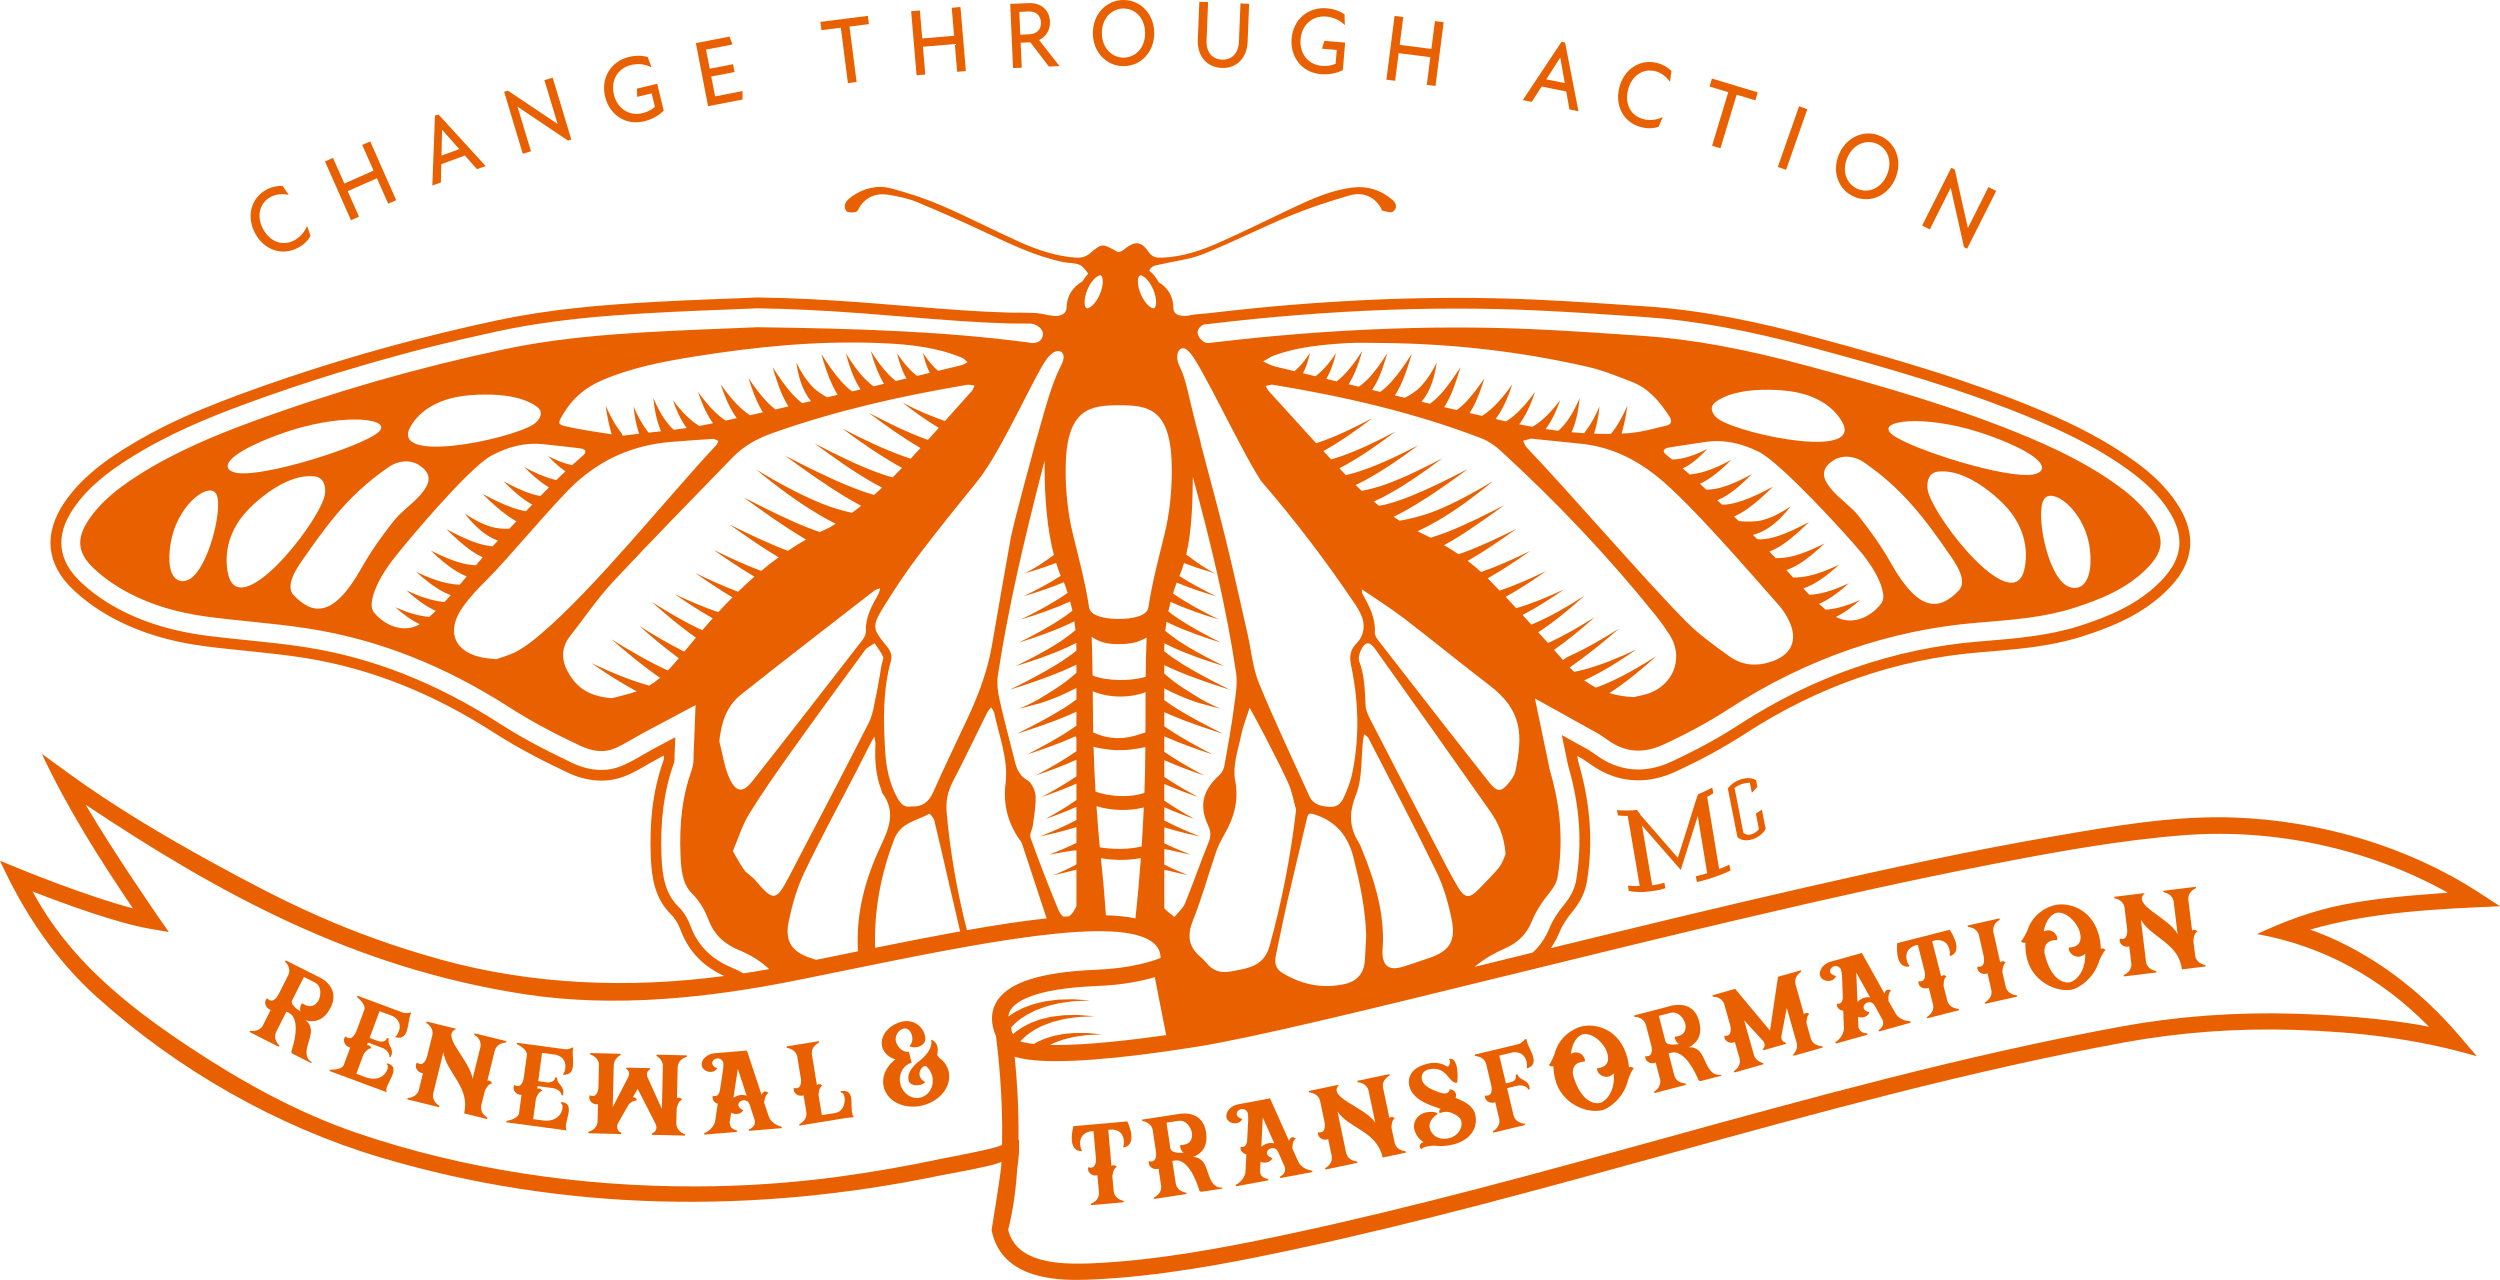 <svg width="543" height="278" viewBox="0 0 543 278" fill="none" xmlns="http://www.w3.org/2000/svg">
<g clip-path="url(#clip0_242_49)">
<path d="M295.62 127.724C295.62 127.724 295.503 127.724 295.439 127.73L295.69 127.835C295.672 127.794 295.649 127.753 295.62 127.724Z" fill="#E96000"/>
<path d="M368.577 191.574C368.741 191.545 372.365 190.771 375.883 189.065L375.608 187.816C375.033 188.115 373.954 188.519 373.391 188.754L370.799 173.045C371.491 172.758 371.615 172.593 372.131 172.289L371.89 171.051C370.846 171.661 368.8 172.535 368.8 172.535L368.249 174.165C367.076 177.982 365.194 183.91 364.426 186.32L356.21 176.892C356.21 176.892 356.257 176.874 356.281 176.868L355.478 175.871C355.513 176.082 351.256 176.112 351.203 175.883L351.402 177.109C351.455 177.114 352.27 177.243 353.531 177.202L354.164 180.773L356.146 192.413C355.055 192.554 353.613 192.354 353.595 192.348L353.765 193.515C353.865 193.545 355.771 193.908 357.583 193.691C358.785 193.545 360.227 193.439 361.722 192.911L361.494 191.721C360.714 191.997 359.57 192.184 358.855 192.29L356.873 180.656L356.627 179.278L365.053 188.947L365.399 187.869C365.422 187.792 367.275 181.999 368.753 177.249L370.805 189.663C369.222 190.144 368.343 190.32 368.325 190.325L368.565 191.569L368.577 191.574Z" fill="#E96000"/>
<path d="M383.5 180.011L382.679 175.86L381.378 176.692L382.046 180.105C382.046 180.105 380.363 182.134 378.663 180.914L377.203 173.444L376.745 171.215C376.745 171.215 377.642 170.125 380.052 169.99L380.363 171.514L380.504 172.224L381.694 170.887L381.413 169.45C379.865 168.43 376.716 169.263 375.285 171.256L377.367 181.811C378.915 183.371 382.439 182.14 383.5 180.023V180.011Z" fill="#E96000"/>
<path d="M71.801 218.864C74.194 214.109 68.999 212.08 68.999 212.08L62.103 208.608C61.851 208.644 61.956 208.896 61.956 208.896C63.111 210.098 62.865 211.212 62.66 211.693L60.408 216.161C60.074 216.741 59.095 218.072 58.039 216.829C57.189 217.51 57.617 218.993 58.796 219.362L57.054 222.822C56.802 223.25 56.051 224.112 54.404 223.895C54.404 223.895 54.14 223.96 54.257 224.182C54.503 224.306 55.723 224.921 55.94 225.033L55.969 225.05L58.807 226.481L60.49 227.331C60.772 227.314 60.637 227.044 60.637 227.044C59.452 225.83 59.74 224.704 59.933 224.247L60.039 224.042C59.962 224.2 61.123 221.884 62.208 219.726L62.83 220.043C63.451 220.359 65.304 221.808 63.393 228.012C63.393 228.012 63.047 228.621 63.545 228.868L67.538 230.879C67.538 230.879 67.82 230.861 67.656 230.644C66.659 230.14 66.418 228.979 66.682 227.613C66.934 226.34 67.632 224.869 67.533 223.672C67.456 222.887 67.14 222.201 66.454 221.696C66.454 221.696 66.424 221.679 66.372 221.626C67.996 222.054 70.236 221.943 71.784 218.876L71.801 218.864ZM65.639 217.908C65.211 218.213 65.011 219.544 65.351 219.72C65.287 219.691 62.906 218.36 63.469 217.24L66.008 212.197L68.412 213.405C69.913 214.226 69.696 216.137 69.251 217.181C68.67 218.254 67.556 219.228 65.639 217.902V217.908Z" fill="#E96000"/>
<path d="M89.117 219.914C88.314 220.172 87.669 219.996 87.54 219.949L77.689 216.29C77.442 216.355 77.577 216.589 77.577 216.589C79.43 218.114 79.219 219.093 79.149 219.281L77.413 223.948C77.29 224.276 76.393 226.393 75.05 225.092C74.282 225.86 74.868 227.29 76.082 227.525L74.663 231.342C74.604 231.506 74.118 232.409 71.725 232.333C71.725 232.333 71.467 232.421 71.614 232.632L84.022 237.241C83.124 235.851 87.599 231.923 84.156 230.961C84.156 230.961 83.951 231.008 84.033 231.196C84.843 231.624 83.418 235.464 79.354 233.957L77.39 233.23L78.961 229.003C79.149 228.698 79.876 227.636 80.679 227.683C80.679 227.683 80.409 226.903 79.741 226.997L79.706 226.986L79.911 226.44L83.019 227.595C84.162 228.023 84.708 229.061 84.538 229.524C84.678 229.642 84.802 229.624 84.802 229.624C85.869 227.847 83.981 226.927 84.461 225.619C84.209 225.402 84.033 225.461 84.033 225.461C83.781 226.546 82.245 226.165 82.245 226.165L80.281 225.437L82.438 219.627L85.317 220.7C88.068 222.218 86.256 224.898 86.021 225.027C85.787 225.156 85.886 225.285 85.886 225.285C89.152 226.217 88.396 221.345 89.334 220.014L89.105 219.926L89.117 219.914Z" fill="#E96000"/>
<path d="M109.922 226.124L103.137 224.452C102.897 224.546 103.061 224.763 103.061 224.763C104.427 225.643 104.439 226.751 104.381 227.279L102.639 234.339C102.105 230.222 95.427 224.798 99.168 223.473L92.694 221.878C92.454 221.972 92.618 222.189 92.618 222.189C94.013 223.104 94.019 224.241 93.925 224.757L92.8 229.331C92.8 229.331 92.172 232.022 90.571 230.791C89.891 231.641 90.63 233.025 91.873 233.09L90.947 236.848C90.794 237.317 90.261 238.326 88.601 238.49C88.601 238.49 88.355 238.607 88.525 238.801L95.303 240.472C95.573 240.39 95.38 240.161 95.38 240.161C93.955 239.241 93.984 238.08 94.072 237.593L96.3 228.551C96.957 233.031 102.193 236.151 100.798 241.827L105.747 243.046C105.987 242.952 105.823 242.735 105.823 242.735C104.398 241.815 104.427 240.654 104.515 240.167L105.325 236.889C105.325 236.889 105.993 235.347 106.902 235.3C106.902 235.3 106.544 234.556 105.893 234.72C105.893 234.72 105.887 234.749 105.852 234.737L107.488 228.1C107.641 227.63 108.151 226.587 109.84 226.434C109.84 226.434 110.086 226.317 109.916 226.124H109.922Z" fill="#E96000"/>
<path d="M124.311 227.519C123.584 227.953 122.916 227.918 122.781 227.9L112.361 226.499C112.132 226.616 112.32 226.815 112.32 226.815C114.466 227.894 114.472 228.897 114.443 229.096L113.78 234.028C113.733 234.374 113.323 236.637 111.728 235.658C111.147 236.579 112.033 237.845 113.27 237.804L112.725 241.844C112.701 242.014 112.426 243.005 110.074 243.457C110.074 243.457 109.846 243.603 110.033 243.773L123.15 245.538C121.966 244.383 125.467 239.569 121.901 239.381C121.901 239.381 121.714 239.475 121.831 239.634C122.716 239.868 122.171 243.938 117.879 243.357L115.803 243.076L116.407 238.607C116.524 238.267 116.999 237.071 117.791 236.942C117.791 236.942 117.357 236.238 116.724 236.479H116.689L116.765 235.898L120.054 236.338C121.268 236.502 122.025 237.394 121.96 237.886C122.124 237.968 122.236 237.921 122.236 237.921C122.886 235.951 120.84 235.47 121.022 234.086C120.729 233.928 120.57 234.028 120.57 234.028C120.559 235.142 118.981 235.107 118.981 235.107L116.905 234.825L117.732 228.68L120.776 229.091C123.795 229.964 122.617 232.978 122.412 233.154C122.212 233.33 122.335 233.436 122.335 233.436C125.725 233.629 123.913 229.038 124.54 227.537L124.3 227.501L124.311 227.519Z" fill="#E96000"/>
<path d="M149.133 229.231L142.677 229.073C142.43 229.214 142.671 229.396 142.671 229.396C143.703 230.064 143.926 230.885 143.984 231.407L143.756 240.865L140.607 233.916C140.607 233.916 140.179 232.855 141.099 232.327C141.099 232.327 141.346 232.157 141.105 232.005L136.115 231.882C135.869 232.022 136.109 232.198 136.109 232.198C137.006 232.773 136.49 233.87 136.49 233.87L133.084 240.484L133.312 231.143C133.394 230.65 133.658 229.812 134.72 229.196C134.72 229.196 134.966 229.026 134.725 228.88L128.269 228.721C128.058 228.862 128.264 229.044 128.264 229.044C129.823 229.636 130.075 230.744 130.093 231.272L129.97 236.274C129.917 236.942 129.6 238.566 128.111 237.886C127.636 238.865 128.651 240.026 129.882 239.851L129.788 243.721C129.741 244.213 129.436 245.316 127.853 245.826C127.853 245.826 127.636 245.996 127.847 246.148L134.866 246.318C135.112 246.178 134.872 245.996 134.872 245.996C133.459 245.321 134.256 243.914 134.256 243.914L136.52 239.95C137.13 239.211 137.833 239.082 138.361 238.948C138.361 238.948 138.132 238.215 137.434 238.344L138.496 236.479L142.395 244.114C142.395 244.114 143.128 245.556 141.645 246.16C141.645 246.16 141.433 246.33 141.639 246.482L148.722 246.653C148.933 246.512 148.728 246.33 148.728 246.33C147.133 245.738 146.916 244.6 146.898 244.102V243.867L146.981 240.724C146.981 240.724 147.297 239.071 148.177 238.83C148.177 238.83 147.667 238.179 147.069 238.484L147.033 238.514L147.198 231.677C147.244 231.184 147.514 230.052 149.133 229.542C149.133 229.542 149.35 229.372 149.138 229.225L149.133 229.231Z" fill="#E96000"/>
<path d="M169.714 244.717C167.568 244.166 167.017 242.606 167.017 242.606L165.944 239.428C165.967 239.428 165.979 239.436 165.979 239.452C165.979 239.452 166.085 237.781 166.929 237.417C166.929 237.417 166.389 236.819 165.821 237.188C165.656 237.317 165.498 237.534 165.416 237.804L162.226 228.176L155.231 228.762C153.63 228.868 152.299 230.117 152.399 231.307C152.516 232.726 154.861 233.494 155.788 232.046C153.061 230.902 156.134 228.657 157.078 230.709C157.148 231.143 157.125 231.7 157.043 232.404L156.339 236.989C156.151 237.646 155.753 238.326 154.844 237.992C154.556 238.748 155.113 239.516 155.899 239.745L155.313 243.592C155.313 243.592 155.031 245.222 153.003 246.119C153.003 246.119 152.809 246.312 153.032 246.435L160.027 245.849C160.256 245.685 160.004 245.532 160.004 245.532C158.643 245.181 158.468 244.319 158.485 243.732L158.802 241.662C159.611 242.149 160.866 242.073 161.458 241.146C158.731 239.974 161.874 237.728 162.783 239.809L163.915 243.275C164.032 243.85 164.003 244.729 162.719 245.304C162.719 245.304 162.49 245.497 162.748 245.62L169.744 245.034C169.937 244.87 169.714 244.717 169.714 244.717ZM159.306 238.437L160.25 232.14L162.179 237.992C160.989 237.564 159.904 238.033 159.306 238.437Z" fill="#E96000"/>
<path d="M182.708 236.989C182.708 236.989 182.433 237.036 182.685 237.288C183.858 237.329 183.94 241.299 181.465 241.733L178.504 242.219L177.783 237.828C177.812 237.587 177.859 236.133 178.615 235.775C178.615 235.775 178.029 235.224 177.495 235.635C177.472 235.635 177.45 235.648 177.431 235.676L176.328 228.926C176.282 228.434 176.34 227.273 177.835 226.469C177.835 226.469 178.047 226.258 177.783 226.153L170.893 227.279C170.711 227.455 170.946 227.595 170.946 227.595C172.587 227.889 173.039 228.932 173.156 229.442L173.965 234.38C174.042 235.072 174.024 236.696 172.441 236.309C172.153 237.358 173.367 238.308 174.54 237.91L175.162 241.727C175.209 242.219 175.109 243.357 173.649 244.155C173.649 244.155 173.473 244.36 173.702 244.471L183.383 242.888C183.383 242.888 185.247 242.612 185.511 242.689C184.133 241.205 186.291 236.426 182.702 236.983L182.708 236.989Z" fill="#E96000"/>
<path d="M204.304 229.988C204.093 229.859 203.589 229.419 203.566 229.032C204.146 226.311 202.264 225.818 202.264 225.818C202.762 228.393 199.432 230.633 199.432 230.633C198.183 231.694 197.35 232.831 197.291 233.893C197.28 234.133 197.28 234.286 197.303 234.368C197.385 236.144 200.188 235.986 200.956 235.019C198.4 233.705 200.452 230.973 201.226 231.624C201.83 232.163 202.264 232.896 202.475 233.74C202.997 235.828 201.859 237.909 199.959 238.384C198.06 238.859 196.083 237.552 195.562 235.458C195.046 233.394 196.154 231.324 198.007 230.832L197.409 228.434C196.171 228.68 194.893 227.437 194.594 226.223C194.283 224.98 195.151 223.684 196.236 223.414C197.895 222.998 198.886 225.965 197.538 227.196C198.505 227.912 201.126 227.296 200.968 225.502C200.857 223.309 198.646 221.221 195.866 221.913C192.952 222.64 191.046 225.091 191.604 227.349C191.932 228.674 193.04 229.659 194.489 230.111C194.453 230.117 194.43 230.158 194.395 230.163C192.43 231.67 191.41 233.934 191.961 236.139C192.747 239.299 196.5 241.07 200.399 240.097C204.299 239.129 206.814 235.799 206.028 232.638C205.788 231.676 205.231 230.738 204.322 229.976L204.304 229.988Z" fill="#E96000"/>
<path d="M233.142 244.606C233.142 244.606 231.624 250.001 234.884 250.03C234.884 250.03 235.089 249.954 234.896 249.737C234.737 249.549 233.694 246.453 236.749 245.744L237.511 245.673L238.027 251.502C238.068 251.965 238.115 254.094 236.385 253.519C236.021 254.545 237.165 255.583 238.361 255.272L238.701 259.13C238.707 259.629 238.566 260.749 237.012 261.441C237.012 261.441 236.819 261.634 237.042 261.757L244.002 261.142C244.231 260.978 243.973 260.825 243.973 260.825C242.325 260.415 241.979 259.306 241.903 258.82L241.604 255.46C241.633 255.401 241.733 253.783 242.583 253.443C242.583 253.443 242.038 252.85 241.475 253.22C241.44 253.22 241.445 253.249 241.41 253.255L240.712 245.398L241.51 245.327C244.647 245.486 244.16 248.716 244.002 248.933C243.885 249.18 244.096 249.215 244.096 249.215C247.303 248.611 244.858 243.568 244.858 243.568L233.136 244.606H233.142Z" fill="#E96000"/>
<path d="M265.387 257.917C264.285 258.087 263.417 257.272 262.836 256.005C262.303 254.821 262.027 253.214 261.253 252.299C260.737 251.701 260.08 251.326 259.23 251.308C259.23 251.308 259.195 251.308 259.125 251.296C260.696 250.704 262.461 249.32 261.951 245.925C261.154 240.66 255.741 242.008 255.741 242.008L248.113 243.163C247.925 243.339 248.159 243.48 248.159 243.48C249.795 243.791 250.235 244.846 250.353 245.356L251.103 250.305C251.168 250.974 251.138 252.628 249.555 252.217C249.256 253.261 250.458 254.228 251.637 253.847L252.217 257.676C252.258 258.169 252.147 259.306 250.675 260.086C250.675 260.086 250.493 260.291 250.722 260.403C250.998 260.362 252.346 260.157 252.587 260.121H252.622L255.765 259.641L257.629 259.359C257.852 259.177 257.583 259.042 257.583 259.042C255.911 258.738 255.501 257.653 255.389 257.166L255.354 256.937C255.378 257.107 254.991 254.551 254.633 252.158L255.325 252.053C256.017 251.947 258.362 252.065 260.391 258.233C260.391 258.233 260.462 258.931 261.013 258.843L265.434 258.175C265.434 258.175 265.657 257.993 265.393 257.917H265.387ZM256.363 248.716C256.193 249.215 256.797 250.417 257.178 250.358C257.108 250.37 254.398 250.663 254.211 249.426L253.366 243.844L256.023 243.439C257.723 243.24 258.65 244.923 258.89 246.037C259.037 247.25 258.691 248.687 256.363 248.716Z" fill="#E96000"/>
<path d="M284.948 254.275C282.755 253.941 282.052 252.446 282.052 252.446L280.668 249.391C280.691 249.387 280.705 249.395 280.709 249.414C280.709 249.414 280.644 247.737 281.454 247.292C281.454 247.292 280.855 246.752 280.328 247.174C280.175 247.321 280.04 247.556 279.988 247.831L275.848 238.566L268.946 239.851C267.363 240.114 266.161 241.492 266.378 242.665C266.642 244.067 269.046 244.594 269.826 243.058C266.999 242.19 269.826 239.651 270.975 241.604C271.086 242.026 271.122 242.583 271.11 243.293L270.87 247.925C270.746 248.599 270.418 249.309 269.486 249.068C269.275 249.848 269.902 250.558 270.711 250.704L270.512 254.592C270.512 254.592 270.395 256.24 268.465 257.342C268.465 257.342 268.289 257.553 268.524 257.659L275.426 256.375C275.637 256.187 275.367 256.058 275.367 256.058C273.977 255.841 273.713 255.002 273.678 254.422L273.784 252.329C274.64 252.733 275.883 252.528 276.376 251.549C273.543 250.657 276.446 248.101 277.56 250.083L279.032 253.419C279.208 253.976 279.266 254.856 278.047 255.554C278.047 255.554 277.836 255.771 278.105 255.87L285.007 254.586C285.189 254.404 284.948 254.269 284.948 254.269V254.275ZM273.96 249.068L274.27 242.706L276.774 248.335C275.543 248.03 274.517 248.605 273.96 249.068Z" fill="#E96000"/>
<path d="M305.225 250.042C303.537 249.831 303.068 248.769 302.933 248.294L302.235 244.993C302.235 244.993 302.165 243.31 302.968 242.876C302.968 242.876 302.323 242.36 301.807 242.794C301.807 242.794 301.807 242.823 301.778 242.829L300.37 236.139C300.3 235.646 300.306 234.485 301.766 233.617C301.766 233.617 301.936 233.4 301.701 233.307L294.87 234.743C294.694 234.931 294.935 235.054 294.935 235.054C296.547 235.248 297.04 236.244 297.216 236.743L298.717 243.861C296.447 240.384 288.074 238.396 290.871 235.582L284.345 236.954C284.169 237.142 284.409 237.271 284.409 237.271C286.063 237.487 286.561 238.514 286.702 239.018L287.675 243.633C287.675 243.633 288.279 246.33 286.303 245.914C286.063 246.975 287.329 247.896 288.479 247.421L289.276 251.209C289.346 251.701 289.3 252.839 287.875 253.707C287.875 253.707 287.705 253.924 287.939 254.017L294.77 252.581C294.981 252.387 294.706 252.27 294.706 252.27C293.017 252.059 292.548 250.998 292.413 250.523L290.496 241.41C293.035 245.157 299.104 245.697 300.312 251.42L305.302 250.37C305.478 250.182 305.237 250.059 305.237 250.059L305.225 250.042Z" fill="#E96000"/>
<path d="M316.132 238.472C316.554 237.657 315.968 236.66 314.877 236.578C314.766 237.675 313.669 237.569 312.831 237.341C310.849 236.655 309.172 235.904 308.855 234.514C308.439 232.667 310.28 232.28 310.28 232.28C314.402 231.342 314.584 235.453 316.49 235.165C316.677 234.256 316.847 229.501 314.707 229.993C315.293 230.515 314.725 231.958 314.22 231.629C312.274 230.31 310.01 231.066 310.01 231.066C305.173 232.163 306.058 235.722 306.058 235.722C306.762 238.812 310.092 239.909 312.954 240.841C312.373 241.123 312.672 241.803 312.672 241.803C314.033 241.164 315.182 241.651 315.698 241.891C316.583 242.319 317.234 242.823 317.398 243.533C317.744 245.063 316.63 246.781 314.725 247.215C312.514 247.72 310.901 246.623 310.532 245.005C310.133 243.245 312.238 241.961 312.238 241.961C312.004 241.24 309.822 241.586 309.822 241.586C307.371 242.143 306.943 244.207 307.149 245.116C307.477 246.564 308.269 247.52 309.219 248.077C309.013 248.124 308.849 248.189 308.726 248.277C307.911 248.939 308.708 249.625 308.708 249.625C309.377 248.787 311.611 248.845 311.611 248.845C312.754 249.004 314.138 248.927 315.399 248.64C319.38 247.737 321.081 244.964 320.43 242.096C320.014 240.255 318.208 239.258 316.132 238.478V238.472Z" fill="#E96000"/>
<path d="M331.09 225.883C330.533 226.557 329.835 226.78 329.835 226.78L320.36 229.044C320.19 229.231 320.436 229.354 320.436 229.354C322.095 229.524 322.623 230.539 322.77 231.008L323.942 235.934C324.077 236.649 324.13 238.22 322.553 237.939C322.342 239.006 323.626 239.868 324.763 239.387L325.66 243.152C325.743 243.638 325.725 244.782 324.324 245.685C324.324 245.685 324.159 245.902 324.4 245.996L331.19 244.371C331.395 244.172 331.114 244.061 331.114 244.061C329.425 243.896 328.921 242.847 328.774 242.378L327.338 236.35L329.542 235.822C330.733 235.541 331.765 236.098 331.876 236.579C331.911 236.719 332.257 236.667 332.251 236.491C332.152 234.421 329.964 234.731 329.642 233.377C329.378 233.318 329.202 233.482 329.202 233.482C329.472 234.614 328.616 234.937 328.106 235.06L327.085 235.306L325.649 229.278L328.639 228.563C331.771 228.293 331.753 231.53 331.63 231.764C331.548 232.022 331.729 232.04 331.729 232.04C334.96 230.996 331.554 227.384 331.595 225.76C331.589 225.584 331.19 225.707 331.084 225.883H331.09Z" fill="#E96000"/>
<path d="M353.812 231.858C353.771 231.266 353.683 230.633 353.519 229.953C351.813 223.121 346.137 222.289 343.527 222.94C341.938 223.338 338.643 224.998 337.669 228.874C337.617 228.95 336.895 230.955 336.409 231.319C336.409 231.319 336.89 231.8 337.4 231.547C337.406 232.445 337.54 233.4 337.798 234.444C339.112 239.692 344.577 241.985 348.101 241.105C349.356 240.795 352.774 238.496 353.66 234.409C353.806 233.981 354.416 232.392 354.874 232.064C354.874 232.064 354.346 231.536 353.812 231.847V231.858ZM347.491 239.557C346.271 239.862 343.316 239.282 341.657 233.488C341.487 232.239 341.745 230.68 344.202 230.574C344.512 229.507 342.847 227.883 341.193 228.897C341.469 226.247 342.818 224.892 343.768 224.652C344.952 224.359 347.046 225.092 348.605 227.584C348.846 227.971 350.734 231.641 346.905 232.028C346.664 233.23 348.875 234.866 350.493 233.142C350.875 237.124 348.74 239.247 347.491 239.563V239.557Z" fill="#E96000"/>
<path d="M373.714 233.406C372.635 233.688 371.691 232.972 370.981 231.77C370.33 230.644 369.885 229.079 369.023 228.252C368.448 227.713 367.756 227.408 366.912 227.478C366.912 227.478 366.877 227.49 366.8 227.478C368.301 226.727 369.914 225.162 369.052 221.843C367.715 216.689 362.473 218.594 362.473 218.594L355.002 220.535C354.838 220.729 355.085 220.846 355.085 220.846C356.744 220.987 357.295 221.984 357.459 222.482L358.72 227.326C358.855 227.982 358.996 229.63 357.377 229.39C357.184 230.463 358.486 231.295 359.617 230.791L360.591 234.538C360.679 235.025 360.69 236.168 359.306 237.095C359.306 237.095 359.148 237.317 359.389 237.405C359.658 237.335 360.978 236.995 361.212 236.93L361.247 236.919L364.326 236.121L366.149 235.646C366.349 235.447 366.067 235.335 366.067 235.335C364.373 235.206 363.851 234.169 363.693 233.699L363.634 233.477C363.681 233.647 363.024 231.137 362.42 228.803L363.094 228.627C363.769 228.451 366.12 228.322 368.776 234.245C368.776 234.245 368.917 234.931 369.457 234.79L373.784 233.664C373.784 233.664 373.983 233.459 373.72 233.412L373.714 233.406ZM363.786 225.191C363.669 225.701 364.396 226.839 364.766 226.739C364.695 226.757 362.033 227.331 361.716 226.118L360.297 220.653L362.901 219.978C364.572 219.603 365.669 221.18 366.02 222.265C366.296 223.455 366.097 224.921 363.786 225.191Z" fill="#E96000"/>
<path d="M395.744 227.238C394.049 227.144 393.504 226.118 393.334 225.649L392.407 222.371C392.29 221.949 392.443 220.576 393 220.236C393 220.236 392.319 219.761 391.839 220.236C391.839 220.236 391.844 220.266 391.815 220.271L389.956 213.692C389.857 213.206 389.78 212.051 391.176 211.077C391.176 211.077 391.328 210.854 391.088 210.766L386.18 212.15L384.444 223.86L376.927 214.853L376.904 214.771L371.996 216.155C371.832 216.355 372.084 216.466 372.084 216.466C373.743 216.571 374.318 217.562 374.494 218.055L375.772 222.594C375.772 222.594 376.558 225.244 374.552 224.962C374.382 226.036 375.707 226.874 376.822 226.317L377.871 230.04C377.971 230.527 378.006 231.665 376.64 232.626C376.64 232.626 376.487 232.849 376.728 232.937L382.943 231.184C383.137 230.979 382.855 230.873 382.855 230.873C381.671 230.539 381.208 229.794 381.008 229.337L378.827 221.608L382.967 226.123C382.984 226.176 383.688 227.009 382.967 227.789C382.967 227.789 382.779 228.023 383.055 228.1L387.863 226.745C388.056 226.54 387.775 226.434 387.775 226.434C386.749 226.147 386.913 225.045 386.913 225.045L388.086 218.911L390.302 226.751C390.373 227.243 390.361 228.123 389.522 228.997C389.522 228.997 389.335 229.231 389.61 229.308L395.826 227.554C395.99 227.355 395.738 227.243 395.738 227.243L395.744 227.238Z" fill="#E96000"/>
<path d="M414.848 221.819C412.631 221.685 411.799 220.254 411.799 220.254L410.145 217.334C410.169 217.326 410.182 217.332 410.186 217.351C410.186 217.351 409.975 215.686 410.737 215.176C410.737 215.176 410.092 214.689 409.612 215.158C409.477 215.317 409.359 215.563 409.33 215.844L404.387 206.984L397.626 208.872C396.072 209.277 394.999 210.755 395.322 211.904C395.709 213.276 398.148 213.593 398.793 211.992C395.902 211.382 398.5 208.597 399.807 210.438C399.96 210.848 400.042 211.4 400.095 212.109L400.265 216.741C400.2 217.422 399.936 218.16 398.986 218.008C398.846 218.8 399.538 219.456 400.353 219.527L400.499 223.414C400.499 223.414 400.529 225.068 398.705 226.334C398.705 226.334 398.552 226.557 398.793 226.645L405.554 224.757C405.747 224.552 405.466 224.446 405.466 224.446C404.064 224.353 403.724 223.543 403.636 222.963L403.56 220.869C404.451 221.198 405.665 220.887 406.07 219.867C403.173 219.228 405.835 216.431 407.119 218.307L408.884 221.503C409.107 222.042 409.242 222.916 408.087 223.719C408.087 223.719 407.899 223.954 408.175 224.03L414.936 222.142C415.1 221.943 414.848 221.831 414.848 221.831V221.819ZM403.443 217.603L403.185 211.241L406.181 216.63C404.932 216.436 403.953 217.099 403.443 217.609V217.603Z" fill="#E96000"/>
<path d="M425.356 219.122C423.661 218.981 423.145 217.944 422.987 217.474L422.154 214.202C422.172 214.138 422.013 212.525 422.799 212.056C422.799 212.056 422.166 211.558 421.673 212.015C421.638 212.021 421.65 212.05 421.615 212.062L419.668 204.422L420.448 204.222C423.567 203.876 423.608 207.143 423.485 207.383C423.409 207.641 423.626 207.647 423.626 207.647C426.693 206.533 423.473 201.947 423.473 201.947L412.068 204.856C412.068 204.856 411.435 210.426 414.66 209.934C414.66 209.934 414.848 209.828 414.619 209.64C414.432 209.476 412.907 206.591 415.809 205.401L416.554 205.213L417.997 210.884C418.114 211.335 418.501 213.428 416.695 213.135C416.501 214.208 417.797 215.047 418.929 214.548L419.885 218.301C419.973 218.788 420.008 219.92 418.589 220.852C418.589 220.852 418.431 221.075 418.665 221.163L425.432 219.439C425.631 219.239 425.356 219.128 425.356 219.128V219.122Z" fill="#E96000"/>
<path d="M437.992 216.173C436.303 215.985 435.817 214.935 435.67 214.46L434.925 211.165C434.861 210.883 435.09 209.335 435.629 209.036C435.629 209.036 435.013 208.52 434.503 208.96C434.468 208.966 434.474 208.995 434.439 209.007L432.938 202.334C432.861 201.842 432.85 200.681 434.298 199.789C434.298 199.789 434.497 199.566 434.228 199.479L427.414 201.015C427.244 201.202 427.484 201.326 427.484 201.326C429.138 201.519 429.654 202.539 429.806 203.038L430.844 207.635C430.844 207.635 431.483 210.326 429.501 209.934C429.279 211.001 430.551 211.904 431.694 211.405L432.545 215.182C432.621 215.674 432.592 216.812 431.178 217.697C431.178 217.697 431.014 217.914 431.249 218.008L438.062 216.472C438.268 216.278 437.992 216.161 437.992 216.161V216.173Z" fill="#E96000"/>
<path d="M456.287 206.081C456.287 205.489 456.24 204.85 456.111 204.158C454.839 197.233 449.221 196.042 446.577 196.529C444.964 196.822 441.569 198.276 440.355 202.082C440.297 202.152 439.452 204.111 438.942 204.439C438.942 204.439 439.394 204.949 439.921 204.732C439.874 205.63 439.945 206.591 440.138 207.653C441.118 212.977 446.43 215.61 450.001 214.953C451.274 214.718 454.833 212.643 455.976 208.62C456.146 208.204 456.856 206.656 457.337 206.357C457.337 206.357 456.844 205.794 456.293 206.075L456.287 206.081ZM449.497 213.364C448.26 213.593 445.351 212.824 444.055 206.937C443.967 205.682 444.319 204.134 446.782 204.187C447.157 203.143 445.597 201.414 443.885 202.322C444.325 199.696 445.762 198.429 446.723 198.253C447.925 198.03 449.966 198.898 451.367 201.484C451.584 201.889 453.238 205.665 449.391 205.811C449.075 206.996 451.18 208.767 452.904 207.148C453.033 211.147 450.775 213.129 449.503 213.364H449.497Z" fill="#E96000"/>
<path d="M478.939 209.599C477.279 209.247 476.898 208.151 476.804 207.664L476.394 204.316C476.394 204.316 476.47 202.633 477.303 202.27C477.303 202.27 476.704 201.701 476.153 202.088C476.153 202.088 476.153 202.117 476.124 202.123L475.291 195.333C475.268 194.84 475.373 193.679 476.898 192.94C476.898 192.94 477.086 192.741 476.857 192.624L469.926 193.474C469.738 193.644 469.967 193.791 469.967 193.791C471.556 194.125 471.967 195.157 472.096 195.673L472.981 202.891C471.022 199.232 462.843 196.541 465.874 193.972L459.254 194.782C459.06 194.952 459.295 195.098 459.295 195.098C460.925 195.456 461.336 196.517 461.429 197.033L462.004 201.713C462.004 201.713 462.373 204.451 460.438 203.87C460.11 204.908 461.289 205.934 462.473 205.553L462.942 209.394C462.966 209.887 462.825 211.018 461.33 211.763C461.33 211.763 461.142 211.962 461.371 212.08L468.302 211.229C468.525 211.054 468.261 210.913 468.261 210.913C466.601 210.561 466.22 209.464 466.126 208.978L464.995 199.736C467.199 203.689 473.204 204.744 473.919 210.549L478.98 209.928C479.173 209.758 478.939 209.611 478.939 209.611V209.599Z" fill="#E96000"/>
<path d="M64.753 53.8C65.985 53.137 66.888 52.281 67.439 51.22L66.7 49.056C66.178 50.381 65.181 51.525 63.932 52.193C61.37 53.565 58.62 52.504 57.136 49.736C55.664 46.986 56.351 44.078 58.796 42.77C60.01 42.119 61.341 42.061 62.713 42.325L61.393 40.401C60.291 40.319 59.071 40.548 57.858 41.199C54.574 42.958 53.425 46.974 55.412 50.68C57.312 54.228 61.188 55.712 64.742 53.806L64.753 53.8Z" fill="#E96000"/>
<path d="M77.97 47.057L75.519 41.521L81.87 38.712L84.32 44.248L86.056 43.48L80.409 30.714L78.674 31.483L81.136 37.059L74.792 39.868L72.323 34.291L70.588 35.065L76.234 47.831L77.97 47.057Z" fill="#E96000"/>
<path d="M95.849 35.652L100.968 33.781L103.606 36.748L105.483 36.062L95.221 24.845L94.477 25.12L93.902 40.302L95.761 39.621L95.855 35.652H95.849ZM96.019 28.222L96.054 28.21L99.754 32.386L95.89 33.799L96.019 28.222Z" fill="#E96000"/>
<path d="M115.334 32.86L112.414 23.214L112.449 23.203L123.361 30.532L124.088 30.315L120.043 16.87L118.242 17.409L121.116 26.897L121.08 26.909L110.315 19.69L109.5 19.937L113.551 33.4L115.334 32.86Z" fill="#E96000"/>
<path d="M139.874 26.358C141.738 25.906 143.163 25.032 144.154 24.012L142.747 18.189L138.355 19.251L138.39 21.039L141.539 20.277L142.248 23.209C141.457 23.907 140.524 24.34 139.545 24.581C136.719 25.267 134.098 23.66 133.336 20.529C132.562 17.339 134.303 14.788 137.053 14.12C138.601 13.745 140.055 13.921 141.498 14.607L140.683 12.396C139.563 12.056 138.132 11.997 136.608 12.367C132.608 13.334 130.468 17.017 131.436 21.01C132.38 24.921 135.892 27.319 139.874 26.358Z" fill="#E96000"/>
<path d="M161.276 21.614V19.778L155.319 20.928L154.48 16.618L159.547 15.639L159.218 13.944L154.158 14.923L153.349 10.772L159.101 9.663L158.456 7.945L151.144 9.364L153.794 23.062L161.276 21.614Z" fill="#E96000"/>
<path d="M182.632 6.01L184.168 18.06L186.051 17.82L184.514 5.77L188.73 5.236L188.502 3.442L178.187 4.755L178.416 6.55L182.632 6.01Z" fill="#E96000"/>
<path d="M200.974 16.184L200.464 10.15L207.383 9.564L207.893 15.598L209.787 15.434L208.609 1.525L206.715 1.689L207.231 7.764L200.311 8.35L199.795 2.275L197.901 2.439L199.08 16.348L200.974 16.184Z" fill="#E96000"/>
<path d="M221.925 14.718L221.69 9.282L223.649 9.194H223.801L227.818 14.454L230.122 14.354L225.684 8.696C227.185 7.975 228.135 6.532 228.053 4.668C227.953 2.328 226.282 0.551 223.373 0.68L219.421 0.85L220.031 14.794L221.931 14.712L221.925 14.718ZM223.35 2.492C224.898 2.422 226.024 3.237 226.094 4.879C226.164 6.456 225.156 7.382 223.508 7.459L221.608 7.541L221.391 2.58L223.35 2.492Z" fill="#E96000"/>
<path d="M244.084 14.366C247.825 14.337 250.734 11.276 250.698 7.148C250.663 3.02 247.708 -0.035 243.967 5.66519e-05C240.243 0.029 237.341 3.131 237.37 7.259C237.405 11.387 240.361 14.396 244.084 14.366ZM243.979 1.847C246.424 1.824 248.687 3.776 248.716 7.166C248.746 10.514 246.512 12.502 244.066 12.519C241.662 12.537 239.358 10.59 239.329 7.242C239.299 3.853 241.574 1.865 243.979 1.847Z" fill="#E96000"/>
<path d="M265.358 14.759C268.577 14.888 270.84 12.595 270.981 9.112L271.315 0.827L269.433 0.751L269.099 9.013C268.993 11.639 267.504 13.035 265.428 12.953C263.294 12.865 261.957 11.376 262.068 8.708L262.397 0.463L260.497 0.387L260.162 8.649C260.022 12.155 262.098 14.624 265.352 14.753L265.358 14.759Z" fill="#E96000"/>
<path d="M286.86 16.102C288.772 16.26 290.402 15.879 291.663 15.222L292.161 9.247L287.658 8.872L287.124 10.578L290.349 10.848L290.097 13.856C289.129 14.272 288.109 14.39 287.101 14.308C284.204 14.067 282.216 11.716 282.486 8.508C282.756 5.236 285.212 3.36 288.033 3.595C289.616 3.724 290.947 4.351 292.102 5.459L292.026 3.108C291.07 2.433 289.728 1.929 288.168 1.8C284.069 1.46 280.879 4.281 280.539 8.373C280.205 12.384 282.785 15.768 286.866 16.108L286.86 16.102Z" fill="#E96000"/>
<path d="M303.783 11.54L310.667 12.425L309.899 18.43L311.787 18.67L313.563 4.826L311.675 4.586L310.901 10.631L304.011 9.746L304.791 3.7L302.903 3.46L301.126 17.304L303.015 17.544L303.783 11.54Z" fill="#E96000"/>
<path d="M334.843 18.793L340.185 19.866L340.883 23.772L342.841 24.165L339.939 9.247L339.159 9.089L330.75 21.743L332.691 22.13L334.843 18.793ZM338.866 12.549H338.901L339.874 18.049L335.84 17.239L338.86 12.549H338.866Z" fill="#E96000"/>
<path d="M356.521 27.63C357.876 27.97 359.125 27.941 360.245 27.524L361.148 25.425C359.87 26.059 358.368 26.235 356.996 25.894C354.176 25.191 352.851 22.558 353.613 19.509C354.369 16.483 356.826 14.789 359.518 15.457C360.855 15.791 361.881 16.636 362.719 17.756L363.036 15.445C362.28 14.642 361.218 13.997 359.881 13.663C356.269 12.76 352.722 14.964 351.701 19.051C350.728 22.957 352.604 26.657 356.515 27.636L356.521 27.63Z" fill="#E96000"/>
<path d="M371.867 31.652L373.684 32.204L377.197 20.57L381.266 21.796L381.788 20.072L371.837 17.064L371.315 18.793L375.379 20.019L371.867 31.652Z" fill="#E96000"/>
<path d="M390.756 23.088L386.143 36.259L387.936 36.887L392.549 23.716L390.756 23.088Z" fill="#E96000"/>
<path d="M402.81 42.77C406.275 44.195 410.133 42.495 411.705 38.677C413.271 34.86 411.734 30.902 408.275 29.477C404.833 28.064 400.951 29.794 399.385 33.611C397.82 37.428 399.374 41.351 402.816 42.764L402.81 42.77ZM401.191 34.362C402.481 31.23 405.343 30.274 407.571 31.189C409.829 32.116 411.166 34.795 409.875 37.927C408.603 41.023 405.771 41.99 403.513 41.058C401.291 40.143 399.919 37.452 401.191 34.356V34.362Z" fill="#E96000"/>
<path d="M423.667 40.829L423.702 40.841L426.581 53.671L427.256 54.011L433.571 41.474L431.888 40.63L427.449 49.49L427.414 49.472L424.576 36.824L423.814 36.443L417.487 48.992L419.152 49.83L423.667 40.829Z" fill="#E96000"/>
<path d="M501.737 201.918C515.048 198.059 529.232 197.426 543 196.84L538.391 193.843C522.911 183.77 503.725 178.24 485.301 177.566C472.336 177.091 459.148 179.401 446.418 181.582C428.194 184.708 410.116 188.642 392.097 192.753C373.632 196.969 355.225 201.437 336.831 205.94C337.564 204.891 338.203 203.741 338.719 202.475C339.387 200.833 340.466 199.297 341.598 197.913C343.181 195.984 344.278 193.902 344.682 191.439C346.101 182.779 345.357 174.276 342.917 165.879C342.759 165.328 342.677 164.753 342.56 164.191C342.595 164.208 342.624 164.226 342.659 164.243C342.624 164.226 342.595 164.208 342.56 164.191C343.017 164.449 343.498 164.677 343.938 164.965C345.157 165.75 346.307 166.659 347.579 167.345C349.954 168.629 352.364 169.31 354.792 169.456C354.956 169.468 355.12 169.468 355.278 169.474C355.454 169.474 355.63 169.491 355.824 169.491C356.005 169.491 356.193 169.48 356.375 169.474C356.533 169.474 356.691 169.474 356.85 169.462C359.277 169.315 361.699 168.647 364.068 167.545C369.222 165.146 374.283 162.449 379.05 159.353C394.636 149.232 411.535 143.192 430.094 141.674C435.705 141.216 441.34 140.794 446.864 139.639C447.785 139.446 448.705 139.234 449.614 138.994C450.529 138.754 451.438 138.496 452.347 138.202C453.238 137.915 454.123 137.622 455.003 137.311C460.268 135.458 465.235 133.101 469.422 129.383C470.12 128.762 470.794 128.105 471.451 127.407C472.096 126.715 472.67 126.012 473.169 125.308C474.916 122.834 475.766 120.283 475.719 117.65C475.678 115.017 474.746 112.302 472.934 109.511C470.518 105.782 467.317 102.832 463.757 100.252C457.536 95.737 450.722 92.289 443.668 89.299C442.666 88.877 441.663 88.46 440.66 88.05C438.649 87.235 436.626 86.443 434.597 85.687C433.583 85.306 432.562 84.93 431.548 84.567C429.507 83.834 427.461 83.124 425.362 82.415C415.112 78.979 404.686 76.07 394.231 73.244C382.14 69.972 369.938 67.386 357.413 66.536C349.543 66.002 341.668 65.451 333.723 65.087C332.404 65.029 331.079 64.976 329.759 64.929C329.319 64.912 328.885 64.9 328.446 64.888C327.531 64.859 326.61 64.835 325.696 64.812C325.197 64.8 324.705 64.788 324.206 64.777C323.321 64.759 322.441 64.742 321.556 64.73C321.075 64.724 320.594 64.718 320.107 64.712C319.122 64.7 318.131 64.7 317.146 64.695C316.859 64.695 316.566 64.695 316.278 64.695C316.214 64.695 316.144 64.695 316.079 64.695C314.601 64.695 313.124 64.706 311.652 64.724C311.271 64.724 310.884 64.736 310.503 64.742C309.342 64.759 308.186 64.777 307.025 64.806C306.615 64.818 306.199 64.824 305.788 64.835C304.305 64.871 302.827 64.917 301.343 64.97C301.209 64.97 301.074 64.982 300.939 64.988C299.578 65.04 298.218 65.093 296.858 65.158C296.43 65.175 295.996 65.199 295.568 65.222C294.372 65.281 293.175 65.345 291.979 65.416C292.765 65.369 293.545 65.334 294.33 65.293C288.32 65.603 282.31 66.031 276.305 66.577C274.91 66.7 273.52 66.841 272.13 66.981C273.52 66.841 274.916 66.706 276.305 66.577C277.789 66.442 279.272 66.319 280.756 66.196C279.272 66.319 277.789 66.442 276.305 66.577C274.91 66.7 273.52 66.841 272.13 66.981C271.679 67.028 271.233 67.075 270.782 67.122C269.82 67.222 268.858 67.322 267.897 67.427C267.686 67.451 267.475 67.474 267.263 67.492C267.093 67.509 266.917 67.533 266.747 67.55C265.106 67.732 263.47 67.914 261.828 68.101C263.464 67.914 265.106 67.726 266.742 67.55C265.281 67.714 263.821 67.884 262.355 68.049C262.168 68.072 261.986 68.09 261.804 68.101C260.549 68.219 259.394 68.254 258.526 68.465C258.462 68.483 258.397 68.5 258.333 68.518C257.923 68.57 257.494 68.612 257.066 68.6C256.814 68.594 256.562 68.57 256.322 68.518C255.389 68.312 254.879 67.896 254.856 66.817C254.803 64.278 253.63 62.507 251.654 61.276C251.15 60.349 250.528 59.552 249.86 58.989C249.778 58.919 249.69 58.854 249.608 58.79C249.719 58.497 249.93 58.209 250.253 57.975C250.786 57.588 251.584 57.547 252.27 57.383C255.325 56.661 258.526 56.321 261.4 55.16C267.686 52.627 273.749 49.537 280.011 46.945C284.245 45.198 288.619 43.749 293.017 42.471C295.779 41.668 298.312 42.447 299.913 45.133C300.036 45.344 300.106 45.719 300.259 45.749C301.015 45.901 302 46.3 302.51 45.983C303.496 45.373 303.367 44.224 302.54 43.497C299.936 41.216 296.881 40.29 293.433 40.776C288.924 41.41 284.825 43.239 280.762 45.157C275.391 47.696 270.066 50.352 264.636 52.75C260.755 54.462 256.709 55.799 252.399 55.963C251.191 56.01 250.27 55.934 249.385 54.615C247.802 52.246 246.318 52.346 244.008 54.298C243.674 54.58 242.976 54.849 242.689 54.691C239.44 52.885 239.381 52.779 236.819 54.961C235.769 55.858 234.755 56.045 233.5 55.946C229.202 55.617 225.185 54.234 221.315 52.492C215.68 49.953 210.186 47.092 204.51 44.646C200.974 43.122 197.268 41.908 193.539 40.917C190.484 40.102 187.505 40.905 184.901 42.752C184.344 43.151 183.775 43.72 183.547 44.336C183.377 44.781 183.588 45.743 183.922 45.925C184.456 46.218 185.277 46.189 185.904 46.024C186.262 45.931 186.485 45.303 186.748 44.904C188.373 42.471 190.724 41.844 193.427 42.371C195.327 42.741 197.268 43.11 199.039 43.837C203.736 45.778 208.386 47.848 212.995 49.994C218.817 52.703 224.558 55.594 230.908 56.925C232.093 57.171 233.406 57.042 234.473 57.517C235.242 57.857 235.822 58.678 236.362 59.435C235.922 59.892 235.505 60.449 235.136 61.094C233.049 62.331 231.782 64.108 231.688 66.547C231.641 67.744 231.196 68.23 230.105 68.553C229.513 68.729 228.533 68.588 227.578 68.436C226.98 68.254 226.305 68.148 225.578 68.06C225.074 68.002 224.499 67.966 223.889 67.943C223.203 67.92 222.476 67.914 221.761 67.914C221.386 67.914 221.016 67.914 220.658 67.914C220.125 67.914 219.615 67.914 219.163 67.896C215.768 67.802 212.379 67.621 208.995 67.392C201.865 66.917 194.752 66.248 187.628 65.715C179.894 65.134 172.148 64.706 164.39 64.607C173.127 64.72 173.125 64.72 164.384 64.607C164.021 64.624 163.639 64.642 163.252 64.659C163.088 64.665 162.924 64.671 162.754 64.683C161.921 64.718 161.042 64.753 160.109 64.788C157.787 64.882 155.16 64.976 152.334 65.093C146.429 65.34 139.639 65.662 132.867 66.184C130.081 66.395 127.296 66.659 124.511 66.97C118.964 67.585 113.44 68.418 108.004 69.567C103.923 70.435 99.854 71.373 95.802 72.364C81.008 75.976 66.424 80.392 52.111 85.663C46.558 87.71 41.075 89.932 35.786 92.559C33.67 93.609 31.588 94.729 29.541 95.925C29.665 95.849 29.794 95.784 29.923 95.714C29.565 95.919 29.219 96.13 28.861 96.341C28.07 96.81 27.278 97.285 26.504 97.784C25.9 98.171 25.302 98.564 24.71 98.962C22.933 100.164 21.227 101.443 19.626 102.844C20.904 101.724 22.265 100.686 23.666 99.695C19.937 102.334 16.542 105.342 13.938 109.212C9.388 115.985 10.033 122.587 16.002 128.187C17.937 129.999 20.101 131.635 22.364 133.013C29.207 137.176 36.766 139.369 44.658 140.384C51.759 141.298 58.925 141.762 65.99 142.87C80.961 145.215 94.612 150.968 107.342 159.165C112.42 162.431 117.838 165.228 123.309 167.814C125.619 168.905 128.105 169.562 130.673 169.556C131.019 169.556 131.365 169.538 131.717 169.515C131.793 169.509 131.87 169.503 131.952 169.491C132.274 169.462 132.591 169.421 132.913 169.368C132.65 169.409 132.386 169.444 132.122 169.468C133.212 169.351 134.309 169.11 135.388 168.711C138.068 167.72 140.501 166.061 143.046 164.701C143.421 164.501 143.802 164.296 144.184 164.097C144.172 164.443 144.242 164.812 144.131 165.123C141.662 171.972 141.052 179.073 141.357 186.273C141.551 190.818 142.278 195.204 145.773 198.64C146.687 199.543 147.385 200.798 147.837 202.023C149.602 206.755 152.874 209.963 157.295 211.986C156.796 211.757 156.31 211.511 155.841 211.253C156.31 211.511 156.796 211.757 157.295 211.986C136.836 214.73 115.551 213.944 95.608 208.386C75.431 202.762 61.857 195.972 46.171 187.364C35.358 181.43 24.616 175.038 14.63 167.767L9.083 163.727C14.648 175.578 21.532 186.473 28.867 197.297C18.735 194.653 4.304 188.73 4.14 188.66L0.006 186.959C5.166 198.206 11.839 208.274 21.068 216.589C38.548 232.333 60.139 244.694 82.691 251.408C122.411 263.229 163.933 263.722 204.345 255.29C205.342 255.078 217.48 252.979 217.521 252.246C217.498 252.71 217.469 253.173 217.439 253.636C216.947 257.365 216.079 262.895 215.428 266.841L215.375 267.175L215.446 267.504C217.469 276.739 227.12 277.994 233.811 277.994C235.3 277.994 236.637 277.929 237.716 277.883C251.766 277.232 266.067 274.534 278.199 271.984C279.038 271.808 279.882 271.626 280.721 271.45C308.069 265.61 335.441 258.051 361.91 250.745C394.26 241.815 427.713 232.585 461.342 226.422C473.292 224.235 485.705 223.309 498.242 223.684C511.823 224.094 524.922 225.59 537.975 229.425L534.134 224.927C521.861 210.555 508.855 204.392 501.743 201.912L501.737 201.918ZM360.966 247.362C334.544 254.656 307.225 262.197 279.976 268.014C279.143 268.19 278.305 268.372 277.466 268.548C265.469 271.069 251.349 273.737 237.546 274.376C229.372 274.751 220.805 274.177 218.97 267.146C220.043 262.936 220.653 258.345 220.963 253.753C221.192 252 221.339 250.575 221.339 249.883V247.561L221.21 247.596C221.309 240.607 220.846 234.075 220.389 229.513C221.157 229.765 222.083 229.964 223.162 230.117C223.215 230.128 223.274 230.134 223.326 230.14C230.029 231.049 242.466 230.128 259.77 227.384C272.283 225.396 297.485 219.21 326.663 212.05C344.307 207.717 361.951 203.395 379.642 199.256C397.169 195.157 414.731 191.205 432.398 187.769C446.319 185.06 460.38 182.474 474.541 181.389C494.014 179.899 514.625 184.344 531.677 193.902C524.06 194.447 516.42 195.022 508.92 196.5C502.329 197.801 496.295 200.053 490.226 202.874C504.774 205.501 517.246 212.49 527.59 223.016C517.669 221.034 505.454 220.389 498.33 220.178C485.547 219.796 472.881 220.735 460.691 222.969C426.915 229.161 393.381 238.414 360.96 247.362H360.966ZM151.202 257.688C126.147 257.776 100.657 253.988 77.472 246.066C64.466 241.621 52.498 234.954 41.075 227.384C31.916 221.315 22.992 214.578 15.779 206.228C12.437 202.358 9.505 198.142 7.083 193.632C13.422 196.101 25.273 200.481 32.532 201.724L36.66 202.434L34.274 198.992C34.156 198.822 24.546 184.936 18.6 174.786C47.52 194.072 76.95 210.297 114.097 215.967C133.705 218.958 154.175 216.73 173.455 212.836C176.487 212.226 179.513 211.605 182.503 210.995C212.525 204.861 243.568 198.523 250.675 204.938C251.578 205.753 252.041 206.761 252.088 208.057C250.282 208.796 245.667 210.332 238.044 210.637C225.613 211.136 218.471 213.551 216.208 218.02C215.164 220.084 215.205 222.447 216.331 225.074C216.788 228.61 217.879 238.232 217.65 248.587C217.639 249.25 205.823 251.396 204.926 251.59C197.315 253.214 189.639 254.574 181.923 255.612C171.884 256.961 161.575 257.659 151.197 257.694L151.202 257.688ZM148.605 141.521C145.339 139.909 142.078 137.98 138.871 135.957C141.598 138.384 144.418 140.753 147.426 142.958C146.664 143.884 145.884 144.787 145.063 145.632C140.964 143.767 136.86 141.381 132.831 138.853C136.162 141.779 139.616 144.629 143.363 147.227C142.624 147.854 141.838 148.423 141 148.921C136.883 147.766 132.655 146.03 128.492 144.054C131.618 146.242 134.866 148.329 138.302 150.164C136.561 150.768 134.737 151.155 132.954 151.648C129.254 151.39 126.199 150.223 124.088 147.139C122.071 144.183 121.45 141.169 123.872 138.091C126.944 134.18 129.741 130.017 133.119 126.393C141.639 117.257 150.405 108.356 159.095 99.379C161.493 96.904 164.361 95.286 167.656 94.113C181.307 89.258 195.351 86.068 209.599 83.664C209.84 83.623 210.08 83.541 210.315 83.552C210.772 83.582 211.224 83.67 211.675 83.734C211.47 84.15 211.341 84.637 211.042 84.971C209.107 87.129 207.178 89.293 205.243 91.451C202.07 90.319 199.496 89.293 195.978 87.416C198.922 89.668 201.097 91.24 203.906 92.934C203.114 93.814 202.323 94.688 201.531 95.561C197.256 93.996 192.929 91.902 188.678 89.651C192.26 92.354 195.954 94.975 199.93 97.309C199.244 98.059 198.552 98.81 197.86 99.555C197.837 99.578 197.819 99.601 197.796 99.625C197.368 99.484 196.934 99.343 196.5 99.191C192.002 97.602 187.44 95.421 182.96 93.069C187.047 96.124 191.281 99.068 195.89 101.607L195.913 101.619C195.239 102.322 194.559 103.014 193.873 103.7C192.812 103.401 191.727 103.049 190.642 102.656C186.092 100.997 181.477 98.675 176.921 96.3C181.09 99.379 185.312 102.428 189.985 105.055C190.513 105.348 191.047 105.635 191.586 105.911C191.011 106.45 190.431 106.984 189.844 107.506C188.079 106.996 186.262 106.339 184.438 105.6C179.8 103.712 175.144 101.361 170.518 98.968C174.757 102.07 179.038 105.143 183.646 107.934C184.755 108.602 185.886 109.247 187.042 109.869C186.385 110.391 185.716 110.901 185.042 111.393C182.767 110.872 180.533 110.209 178.686 109.458C173.831 107.506 168.981 104.849 164.243 101.994C168.512 105.494 172.98 108.89 177.923 111.804C179.09 112.49 180.287 113.141 181.512 113.756C181.272 113.903 181.037 114.05 180.797 114.19C180.586 114.314 180.398 114.484 180.181 114.577C179.472 114.894 178.78 115.234 178.088 115.574C177.191 115.269 176.293 114.941 175.39 114.583C170.776 112.754 166.132 110.391 161.517 108.039C165.762 111.1 170.002 114.179 174.628 116.929C174.775 117.017 174.921 117.093 175.068 117.181C173.713 117.955 172.406 118.776 171.127 119.638C166.929 118.055 162.678 116.026 158.468 113.932C161.915 116.395 165.404 118.829 169.11 121.051C167.814 121.995 166.554 122.98 165.328 124.006C161.892 122.705 158.432 121.121 155.002 119.438C157.869 121.461 160.801 123.432 163.862 125.249C162.648 126.311 161.464 127.401 160.309 128.527C157.224 127.36 154.117 125.965 151.038 124.481C153.648 126.311 156.316 128.093 159.095 129.741C158.045 130.796 157.019 131.87 156.011 132.966C152.879 131.893 149.707 130.544 146.576 129.061C149.215 130.908 151.941 132.679 154.797 134.297C154.029 135.153 153.272 136.015 152.522 136.889C148.845 135.183 145.169 133.025 141.562 130.726C144.588 133.441 147.731 136.091 151.15 138.501C150.299 139.51 149.461 140.524 148.622 141.545L148.605 141.521ZM96.535 130.75C96.013 130.709 95.497 130.644 94.987 130.544C92.659 130.11 90.425 129.248 88.284 128.24C90.02 129.817 91.879 131.295 94.066 132.403C94.26 132.497 94.459 132.579 94.658 132.667C94.201 133.113 93.732 133.552 93.257 133.981C92.97 133.957 92.688 133.939 92.407 133.898C90.132 133.594 87.95 132.831 85.874 131.887C87.452 133.312 89.17 134.614 91.169 135.587C87.804 137.499 83.898 136.121 81.318 133.142C80.884 132.638 80.65 131.958 80.726 131.06C81.008 127.947 83.212 124.376 85.095 121.884C88.302 117.644 101.841 101.654 106.591 99.044C110.227 97.045 114.061 96.013 118.283 96.511C120.893 96.816 123.514 97.045 126.117 97.403C127.214 97.555 127.572 98.153 126.592 98.98C125.795 99.654 125.015 100.346 124.247 101.044C122.417 100.633 120.699 99.906 119.057 99.062C120.189 100.282 121.409 101.425 122.816 102.375C122.148 103.002 121.485 103.636 120.828 104.275C120.705 104.245 120.582 104.222 120.459 104.193C118.149 103.6 115.955 102.586 113.856 101.437C115.475 103.079 117.199 104.621 119.222 105.864C118.606 106.48 117.996 107.107 117.392 107.734C116.929 107.652 116.466 107.553 116.008 107.43C113.686 106.79 111.499 105.682 109.359 104.527C111.077 106.239 112.842 107.928 114.988 109.247C115.187 109.37 115.393 109.488 115.598 109.599C115.14 110.08 114.683 110.555 114.232 111.036C113.305 110.883 112.39 110.637 111.487 110.332C109.171 109.54 106.966 108.415 104.785 107.254C106.544 108.972 108.333 110.672 110.397 112.12C110.96 112.513 111.552 112.883 112.173 113.217C111.663 113.756 111.153 114.302 110.637 114.841C109.259 114.882 107.934 114.771 106.943 114.495C104.767 113.891 102.803 112.795 100.95 111.546C102.346 113.328 103.888 115 105.835 116.26C106.55 116.718 107.324 117.116 108.163 117.427C108.016 117.58 107.875 117.732 107.729 117.879C107.477 118.137 107.23 118.406 106.978 118.67C105.858 118.571 104.738 118.313 103.647 117.961C101.331 117.21 99.138 116.073 96.951 114.941C98.722 116.63 100.487 118.336 102.574 119.755C103.284 120.23 104.034 120.67 104.844 121.051C104.351 121.62 103.864 122.194 103.378 122.775C102.316 122.74 101.249 122.564 100.205 122.288C97.907 121.673 95.714 120.658 93.568 119.591C95.309 121.221 97.086 122.816 99.191 124.106C99.871 124.516 100.587 124.886 101.361 125.197C100.862 125.801 100.358 126.405 99.854 127.003C98.957 126.973 98.053 126.856 97.168 126.668C94.817 126.17 92.577 125.255 90.413 124.206C92.172 125.818 94.031 127.343 96.218 128.516C96.752 128.797 97.315 129.043 97.895 129.272C97.45 129.77 97.004 130.269 96.552 130.755L96.535 130.75ZM53.096 111.587C54.345 110.127 55.788 108.849 57.3 107.67C60.267 105.36 64.302 103.096 68.201 103.454C68.489 103.477 68.752 103.536 68.993 103.624C70.658 104.234 70.869 106.456 70.447 107.928C68.512 114.607 51.484 135.781 49.449 124.206C48.634 119.562 50.065 115.134 53.096 111.587ZM51.278 98.857C54.961 96.107 62.543 93.685 63.246 93.468C75.437 89.621 85.769 90.988 82.028 94.007C78.187 97.109 57.265 103.753 51.361 102.703C49.496 102.369 48.247 101.114 51.278 98.857ZM66.401 120.646C68.154 118.113 70.007 115.533 72.001 113.047C75.636 108.514 79.665 104.685 84.456 101.413C86.443 100.053 89.135 99.713 91.187 101.126C94.154 103.161 93.239 105.307 91.24 107.564C89.469 109.57 87.153 111.083 85.493 113.182C82.931 116.424 80.527 119.802 78.498 123.408C72.312 134.391 67.855 133.476 63.815 129.319C61.581 127.014 65.099 122.505 66.389 120.641L66.401 120.646ZM89.246 92.506C91.263 89.135 94.987 86.983 99.508 86.173C101.372 85.839 103.284 85.722 105.201 85.698C108.954 85.652 113.551 86.156 116.524 88.278C116.741 88.431 116.929 88.595 117.075 88.771C118.084 89.973 116.97 91.498 115.774 92.237C110.332 95.585 84.221 100.921 89.252 92.506H89.246ZM203.742 80.55C202.44 79.418 201.39 78.058 200.464 76.639C200.804 78.128 201.238 79.594 201.947 80.984C201.032 81.207 200.118 81.43 199.203 81.653C199.056 81.541 198.91 81.436 198.769 81.318C197.192 79.999 195.943 78.392 194.829 76.715C195.286 78.603 195.872 80.468 196.887 82.204C196.113 82.391 195.339 82.573 194.565 82.755C194.213 82.473 193.873 82.18 193.544 81.869C191.821 80.222 190.402 78.263 189.135 76.234C189.768 78.545 190.548 80.826 191.78 82.972C191.856 83.107 191.944 83.236 192.026 83.365C191.264 83.546 190.495 83.734 189.733 83.91C189.153 83.488 188.596 83.019 188.085 82.514C186.373 80.82 185.007 78.785 183.705 76.733C184.368 79.067 185.083 81.4 186.309 83.605C186.496 83.933 186.696 84.262 186.913 84.584C186.297 84.731 185.681 84.872 185.066 85.018C184.221 84.385 183.441 83.634 182.72 82.837C181.09 81.013 179.712 78.949 178.381 76.874C179.073 79.237 179.806 81.588 180.896 83.863C181.207 84.502 181.553 85.136 181.952 85.757C181.19 85.939 180.427 86.115 179.665 86.297C178.492 85.675 177.431 84.954 176.727 84.25C175.126 82.661 173.948 80.744 172.945 78.744C173.291 80.984 173.813 83.195 174.898 85.247C175.244 85.898 175.66 86.531 176.141 87.129C175.513 87.276 174.88 87.428 174.253 87.575C173.502 87.012 172.81 86.361 172.165 85.663C170.512 83.875 169.157 81.811 167.803 79.753C168.518 82.092 169.228 84.444 170.353 86.701C170.623 87.235 170.916 87.763 171.245 88.278C170.301 88.501 169.357 88.712 168.412 88.935C167.938 88.566 167.48 88.167 167.052 87.751C165.352 86.085 163.933 84.133 162.584 82.151C163.305 84.42 164.073 86.689 165.281 88.841C165.416 89.082 165.563 89.322 165.709 89.557C164.771 89.768 163.833 89.985 162.889 90.196C162.308 89.809 161.751 89.387 161.229 88.924C159.423 87.34 157.916 85.446 156.544 83.47C157.289 85.74 158.169 87.974 159.5 90.067C159.664 90.325 159.846 90.571 160.027 90.823C159.218 90.999 158.409 91.175 157.6 91.351C157.154 91.052 156.72 90.735 156.31 90.389C154.486 88.877 152.967 87.029 151.595 85.1C152.34 87.329 153.237 89.522 154.603 91.562C154.685 91.685 154.785 91.803 154.873 91.926C154.492 92.008 154.105 92.09 153.724 92.166C153.102 92.295 152.475 92.407 151.853 92.518C151.513 92.301 151.185 92.072 150.862 91.832C149.027 90.454 147.497 88.724 146.148 86.883C146.857 88.994 147.766 91.064 149.138 92.964C148.206 93.104 147.268 93.228 146.324 93.345C145.954 93.005 145.603 92.647 145.274 92.254C143.855 90.565 142.8 88.542 141.903 86.455C142.143 88.789 142.542 91.111 143.433 93.31C143.486 93.433 143.539 93.55 143.597 93.673C142.7 93.779 141.791 93.878 140.882 93.978C139.522 92.295 138.484 90.319 137.599 88.278C137.821 90.29 138.156 92.284 138.806 94.213C137.622 94.347 136.426 94.488 135.212 94.641C135.13 94.388 135.042 94.136 135.024 94.113C133.594 92.342 132.503 90.26 131.559 88.12C131.782 89.944 132.268 92.371 132.855 94.336C129.706 93.849 126.399 93.38 123.144 92.665C121.022 92.201 121.127 91.932 122.3 89.956C124.282 86.613 127.026 84.221 130.609 82.661C137.012 79.876 143.785 78.58 150.598 77.478C164.261 75.273 178.006 73.912 191.873 74.546C197.696 74.809 203.478 75.431 208.943 77.7C209.4 77.888 209.752 78.345 210.151 78.674C209.734 78.885 209.336 79.19 208.89 79.301C207.178 79.718 205.465 80.134 203.759 80.55H203.742ZM100.581 131.758C102.123 129.6 103.988 127.642 105.882 125.777C110.291 121.444 120.295 109.288 124.833 105.09C130.738 99.625 137.757 96.617 145.784 95.984C148.81 95.743 151.836 95.508 154.861 95.327C155.243 95.303 155.641 95.614 156.034 95.772C155.882 96.083 155.794 96.447 155.565 96.687C144.952 108.016 129.284 127.695 117.398 137.768C115.832 139.1 114.19 140.413 112.402 141.398C110.748 142.313 108.849 142.776 107.746 143.187C106.439 143.046 105.952 143.011 105.471 142.94C98.763 141.938 96.652 137.252 100.575 131.752L100.581 131.758ZM441.616 103.055C435.711 104.105 414.795 97.455 410.949 94.359C407.207 91.339 417.539 89.973 429.73 93.82C430.434 94.043 438.01 96.464 441.698 99.209C444.73 101.466 443.481 102.721 441.616 103.055ZM443.903 108.52C445.621 105.635 452.282 110.537 453.73 118.043C453.812 118.477 454.674 123.15 453.244 125.918C452.071 128.193 449.983 127.947 448.682 127.091C444.56 124.376 442.138 111.487 443.903 108.526V108.52ZM439.804 123.168C437.769 134.743 420.747 113.569 418.806 106.89C418.378 105.418 418.589 103.196 420.26 102.586C420.501 102.498 420.77 102.445 421.052 102.416C424.951 102.058 428.985 104.322 431.952 106.632C433.465 107.811 434.914 109.089 436.157 110.549C439.188 114.097 440.613 118.524 439.804 123.168ZM417.258 112.009C419.252 114.495 421.105 117.075 422.858 119.608C424.148 121.473 427.672 125.982 425.432 128.287C421.398 132.444 416.935 133.359 410.749 122.376C408.72 118.77 406.316 115.392 403.754 112.15C402.094 110.051 399.778 108.538 398.007 106.532C396.014 104.275 395.099 102.129 398.06 100.094C400.118 98.681 402.804 99.027 404.792 100.381C409.582 103.653 413.611 107.482 417.246 112.015L417.258 112.009ZM373.491 91.193C372.295 90.454 371.181 88.929 372.189 87.727C372.336 87.551 372.523 87.387 372.74 87.235C375.707 85.118 380.31 84.614 384.063 84.655C385.981 84.678 387.898 84.796 389.757 85.13C394.278 85.939 398.001 88.091 400.019 91.463C405.05 99.877 378.933 94.541 373.497 91.193H373.491ZM381.958 98.094C386.802 100.522 400.945 115.979 404.317 120.089C406.293 122.505 408.632 125.988 409.037 129.09C409.154 129.981 408.943 130.667 408.527 131.189C406.052 134.274 402.188 135.798 398.746 133.998C400.728 133.025 402.429 131.735 403.994 130.322C401.918 131.266 399.731 132.022 397.462 132.333C397.157 132.374 396.846 132.397 396.535 132.421C396.043 132.01 395.562 131.588 395.087 131.16C395.328 131.055 395.568 130.955 395.797 130.838C397.984 129.729 399.843 128.252 401.578 126.674C399.438 127.683 397.21 128.551 394.876 128.979C394.266 129.09 393.651 129.166 393.029 129.202C392.577 128.75 392.126 128.287 391.68 127.824C392.372 127.571 393.029 127.278 393.656 126.95C395.844 125.777 397.708 124.258 399.461 122.64C397.298 123.69 395.058 124.604 392.706 125.103C391.639 125.326 390.543 125.449 389.458 125.437C388.971 124.898 388.485 124.358 388.004 123.819C388.971 123.479 389.857 123.039 390.683 122.54C392.789 121.25 394.565 119.655 396.307 118.025C394.161 119.087 391.968 120.101 389.669 120.723C388.52 121.028 387.347 121.221 386.18 121.227C386.004 121.227 385.822 121.215 385.647 121.209C385.213 120.734 384.773 120.259 384.333 119.796C385.418 119.368 386.391 118.817 387.3 118.201C389.382 116.782 391.153 115.082 392.923 113.387C390.736 114.519 388.543 115.656 386.227 116.407C385.072 116.782 383.887 117.058 382.697 117.14C382.416 117.157 382.07 117.152 381.694 117.116C381.647 117.069 381.595 117.023 381.548 116.97C381.272 116.706 381.002 116.442 380.733 116.178C380.744 116.178 380.756 116.178 380.768 116.172C381.988 115.85 383.066 115.328 384.04 114.706C385.987 113.446 387.523 111.769 388.924 109.992C387.077 111.241 385.107 112.337 382.932 112.941C381.559 113.328 379.536 113.387 377.637 113.176C377.302 112.848 376.968 112.519 376.628 112.191C377.666 111.733 378.598 111.176 379.478 110.567C381.542 109.118 383.33 107.424 385.089 105.7C382.914 106.861 380.703 107.987 378.387 108.778C377.232 109.171 376.048 109.476 374.857 109.593C374.611 109.617 374.306 109.617 373.978 109.593C373.655 109.282 373.333 108.972 373.01 108.661C373.667 108.379 374.294 108.051 374.881 107.693C377.027 106.374 378.792 104.685 380.51 102.973C378.37 104.128 376.182 105.236 373.86 105.876C372.799 106.169 371.703 106.345 370.606 106.368C370.155 105.94 369.697 105.512 369.24 105.09C369.639 104.896 370.031 104.691 370.407 104.468C372.535 103.196 374.329 101.589 376.007 99.889C373.907 101.038 371.714 102.052 369.404 102.645C368.618 102.844 367.815 102.991 367.006 103.061C366.501 102.615 365.991 102.176 365.481 101.736C365.716 101.624 365.95 101.519 366.173 101.396C367.979 100.364 369.445 98.992 370.805 97.52C369.017 98.434 367.141 99.226 365.118 99.607C364.484 99.73 363.828 99.795 363.171 99.807C362.766 99.478 362.367 99.144 361.957 98.822C360.948 98.03 361.283 97.42 362.373 97.227C364.959 96.769 367.569 96.441 370.166 96.03C374.365 95.374 378.235 96.253 381.946 98.112L381.958 98.094ZM348.928 148.464C348.16 148.798 347.397 149.08 346.635 149.349C345.744 148.892 344.905 148.358 344.102 147.772C344.219 147.719 344.342 147.666 344.46 147.608C348.365 145.749 351.977 143.474 355.425 141.064C351.678 142.841 347.872 144.4 344.172 145.403C343.41 145.608 342.654 145.784 341.909 145.937C341.581 145.626 341.258 145.303 340.941 144.969C344.307 142.647 348.699 139.129 351.649 136.537C347.96 138.853 344.196 141.035 340.449 142.694C340.396 142.717 339.915 143.058 339.481 143.357C338.836 142.618 338.18 141.879 337.529 141.146C340.701 138.947 343.603 136.508 346.406 134.016C343.058 136.133 339.64 138.126 336.227 139.668C335.529 138.883 334.82 138.103 334.116 137.323C337.728 134.948 340.977 132.239 344.078 129.454C340.507 131.729 336.854 133.852 333.219 135.411C333.014 135.499 332.808 135.575 332.609 135.658C331.976 134.96 331.337 134.268 330.697 133.576C333.87 131.922 336.848 130.011 339.716 128.005C336.256 129.647 332.75 131.096 329.325 132.098C328.557 131.277 327.795 130.456 327.021 129.641C330.099 127.929 333.008 126.012 335.834 124.03C332.474 125.654 329.073 127.155 325.719 128.293C324.933 127.478 324.159 126.657 323.368 125.848C323.286 125.765 323.204 125.689 323.121 125.607C326.358 123.783 329.413 121.749 332.386 119.65C328.839 121.391 325.244 123.009 321.697 124.241C320.764 123.391 319.785 122.587 318.782 121.825C322.506 119.685 325.96 117.292 329.366 114.865C325.443 116.811 321.48 118.711 317.568 120.119C317.31 120.212 317.047 120.295 316.789 120.382C315.774 119.691 314.725 119.04 313.657 118.412C314.214 118.102 314.766 117.791 315.311 117.468C319.333 115.082 323.022 112.402 326.716 109.74C322.699 111.786 318.659 113.839 314.648 115.428C313.323 115.95 312.004 116.413 310.714 116.794C310.168 116.512 309.629 116.237 309.072 115.973C308.679 115.785 308.286 115.586 307.899 115.387C309.459 114.665 310.978 113.862 312.438 113.006C316.736 110.473 320.618 107.523 324.335 104.474C320.213 106.955 315.997 109.265 311.775 110.965C309.559 111.862 306.715 112.625 304 113.111C303.56 112.83 303.126 112.537 302.698 112.238C304.352 111.44 305.923 110.561 307.454 109.64C311.464 107.218 315.182 104.539 318.87 101.841C314.848 103.923 310.796 105.969 306.762 107.611C304.75 108.426 302.745 109.136 300.833 109.605C300.446 109.699 299.983 109.775 299.491 109.84C299.121 109.54 298.752 109.241 298.394 108.936C299.608 108.385 300.792 107.775 301.936 107.136C305.999 104.855 309.676 102.199 313.3 99.525C309.336 101.589 305.331 103.606 301.367 105.055C299.455 105.752 297.561 106.298 295.761 106.609C295.316 106.192 294.882 105.776 294.448 105.348C295.245 104.961 296.037 104.562 296.811 104.14C300.816 101.929 304.498 99.367 308.052 96.711C304.152 98.757 300.188 100.651 296.277 102.035C294.946 102.504 293.621 102.903 292.337 103.208C292.266 103.131 292.196 103.061 292.126 102.991C291.721 102.563 291.322 102.135 290.918 101.706C291.275 101.519 291.645 101.343 291.997 101.144C295.955 98.939 299.579 96.382 303.079 93.738C299.227 95.778 295.316 97.672 291.451 99.044C290.672 99.326 289.892 99.566 289.123 99.783C288.561 99.179 287.998 98.581 287.441 97.977C291.24 95.855 294.7 93.386 298.036 90.835C294.284 92.835 290.466 94.688 286.702 95.995C286.426 96.095 286.145 96.177 285.869 96.271C282.451 92.541 279.061 88.777 275.654 85.036C275.344 84.696 275.15 84.244 274.898 83.846C275.42 83.746 275.965 83.482 276.452 83.564C291.909 86.103 307.125 89.58 321.785 95.21C323.321 95.802 324.775 96.84 326.001 97.96C337.992 108.96 349.192 120.711 359.395 133.4C360.532 134.813 361.611 136.291 362.596 137.815C365.528 142.336 363.968 147.883 359.013 150.229C357.518 150.938 355.794 151.155 354.838 151.413C352.903 151.337 351.162 151.032 349.567 150.54C349.579 150.534 349.585 150.528 349.596 150.522C353.302 148.112 356.615 145.344 359.782 142.501C356.211 144.776 352.557 146.898 348.922 148.458L348.928 148.464ZM176.123 208.11C172.001 206.767 170.4 204.48 171.315 200.088C172.071 196.447 173.139 192.77 174.734 189.428C178.275 182.01 182.239 174.792 186.015 167.486C187.071 165.445 188.091 163.393 189.135 161.347C189.287 161.042 189.481 160.754 189.932 159.992C190.05 160.825 190.167 161.2 190.149 161.569C189.985 164.982 190.161 168.348 191.428 171.579C191.516 171.802 191.504 172.089 191.639 172.271C194.541 176.141 193.204 179.729 191.357 183.623C187.933 190.859 185.84 198.458 186.361 206.621C184.849 206.925 183.336 207.236 181.805 207.553C180.298 207.864 178.78 208.169 177.261 208.479C176.88 208.356 176.504 208.233 176.123 208.11ZM238.871 63.967C237.904 66.172 236.461 67.151 235.992 66.946C235.529 66.741 235.259 65.017 236.227 62.806C237.112 60.789 238.396 59.798 238.965 59.798C239.018 59.798 239.065 59.81 239.106 59.822C239.569 60.027 239.839 61.751 238.871 63.962V63.967ZM250.687 66.946C250.218 67.146 248.775 66.172 247.808 63.967C246.84 61.763 247.104 60.033 247.573 59.828C247.608 59.81 247.655 59.804 247.708 59.804C247.931 59.804 248.288 59.951 248.716 60.314C249.367 60.871 250.001 61.78 250.452 62.812C251.42 65.017 251.156 66.747 250.687 66.952V66.946ZM295.896 184.714C295.667 184.151 295.468 183.564 295.151 183.054C293.035 179.677 292.958 176.54 294.518 172.617C295.937 169.046 295.603 164.777 296.049 160.813C296.101 160.361 296.207 159.916 296.289 159.47C296.606 159.74 297.04 159.951 297.215 160.291C302.2 169.996 307.278 179.647 312.045 189.457C313.564 192.583 314.543 196.048 315.258 199.461C316.331 204.598 314.813 206.726 309.729 208.315C307.993 208.861 306.293 209.523 304.545 210.022C301.596 210.866 300.229 209.752 300.276 206.615C300.288 205.764 300.364 204.92 300.394 204.316C300.429 197.256 298.412 190.923 295.902 184.708L295.896 184.714ZM293.996 186.326C295.38 191.867 296.57 197.414 296.735 203.155C296.641 204.973 296.576 206.785 296.453 208.602C296.266 211.358 294.788 213.112 292.114 213.722C287.259 214.824 282.738 213.862 278.516 211.312C277.044 210.426 276.78 209.101 277.115 207.529C277.977 203.507 278.768 199.473 279.683 195.468C281.037 189.575 282.497 183.699 283.852 177.806C284.098 176.739 284.315 176.516 285.5 176.891C290.226 178.393 292.812 181.594 293.996 186.326ZM275.719 205.565C275.062 207.94 273.631 209.353 271.45 210.08C270.084 210.538 268.641 210.772 267.217 211.024C265.152 211.394 263.393 210.86 262.051 209.16C261.681 208.69 261.236 208.262 260.778 207.875C258.087 205.63 257.823 203.114 259.13 199.854C261.06 195.04 262.426 190.003 264.115 185.089C264.578 183.734 265.24 182.427 265.962 181.189C268.037 177.618 269.075 173.842 268.307 169.72C267.656 166.237 268.899 163.006 269.568 159.716C269.984 157.676 270.793 155.712 271.427 153.718C272.388 155.5 273.385 157.265 274.312 159.071C276.182 162.73 278.123 166.366 279.818 170.107C280.633 171.913 280.961 173.942 281.512 175.871C280.334 186.045 278.416 195.872 275.725 205.571L275.719 205.565ZM233.025 115.979C231.917 111.44 231.459 106.749 231.459 102.082C231.459 88.812 236.62 88.02 242.988 88.02C249.356 88.02 254.516 88.554 254.516 102.082C254.516 106.743 254.058 111.44 252.95 115.979C251.631 121.373 250.259 126.469 249.42 131.969C249.144 133.787 245.89 134.473 242.988 134.426C240.085 134.473 236.831 133.781 236.555 131.969C235.717 126.469 234.344 121.373 233.025 115.979ZM237.341 150.147C240.947 151.601 245.157 151.666 248.816 150.352C248.799 153.26 248.799 156.163 248.793 159.066C246.172 159.951 242.501 161.37 237.446 159.095C237.446 158.831 237.435 158.561 237.429 158.297C237.382 155.483 237.364 152.797 237.341 150.147ZM248.845 147.016C245.527 147.977 240.572 147.971 237.306 146.728C237.27 143.961 237.218 141.193 237.106 138.308C238.824 139.492 240.384 139.903 242.988 139.903C245.773 139.903 247.327 139.451 249.045 138.478C248.933 141.328 248.875 144.172 248.84 147.016H248.845ZM237.517 162.209C239.762 162.783 242.331 163.024 243.287 162.912C244.213 162.988 246.611 162.777 248.775 162.255C248.752 165.568 248.693 168.882 248.57 172.2C245.579 173.291 241.088 173.08 237.956 171.948C237.763 168.706 237.611 165.463 237.517 162.214V162.209ZM238.156 175.103C241.41 176.082 245.227 176.223 248.435 175.367C248.306 178.123 248.154 180.967 247.966 183.852C245.31 184.497 241.756 184.526 238.877 184.045C238.601 181.072 238.361 178.088 238.156 175.103ZM239.434 189.651C239.317 188.572 239.211 187.487 239.106 186.402C241.932 186.889 245.046 186.901 247.796 186.379C247.485 190.718 247.092 195.122 246.611 199.473C244.735 199.086 242.589 198.869 240.202 198.798C239.956 195.755 239.762 192.706 239.44 189.651H239.434ZM228.07 226.944C228.146 226.909 228.211 226.868 228.287 226.839C228.721 226.651 229.143 226.405 229.624 226.246C230.099 226.082 230.586 225.924 231.072 225.76C231.559 225.59 232.075 225.519 232.568 225.39C233.066 225.291 233.553 225.138 234.039 225.097C235.007 224.986 235.916 224.822 236.707 224.786C238.291 224.716 239.34 224.669 239.34 224.669C239.34 224.669 238.285 224.569 236.702 224.417C235.91 224.341 234.978 224.382 233.969 224.358C233.465 224.329 232.949 224.417 232.421 224.452C231.893 224.511 231.348 224.517 230.82 224.616C230.287 224.716 229.747 224.822 229.219 224.921C228.686 225.015 228.187 225.214 227.689 225.355C227.185 225.49 226.716 225.678 226.282 225.883C225.842 226.094 225.414 226.223 225.039 226.475C224.88 226.569 224.734 226.657 224.593 226.745C223.133 226.592 222.195 226.387 221.608 226.205C221.773 226.03 221.972 225.742 222.201 225.572C222.435 225.361 222.705 225.121 222.992 224.863C223.285 224.593 223.69 224.364 224.071 224.089C224.452 223.795 224.898 223.549 225.373 223.32C225.848 223.098 226.311 222.781 226.851 222.617C227.378 222.417 227.918 222.218 228.451 222.019C228.997 221.843 229.565 221.731 230.117 221.585C230.674 221.45 231.213 221.286 231.758 221.233C232.843 221.104 233.858 220.887 234.737 220.864C236.502 220.787 237.681 220.735 237.681 220.735C237.681 220.735 236.502 220.641 234.731 220.494C233.84 220.406 232.802 220.494 231.676 220.494C231.113 220.477 230.539 220.576 229.947 220.641C229.36 220.723 228.756 220.764 228.158 220.881C227.566 221.022 226.974 221.163 226.393 221.303C225.795 221.415 225.256 221.679 224.71 221.866C224.159 222.054 223.637 222.265 223.168 222.535C222.693 222.799 222.23 222.992 221.825 223.274C221.421 223.561 221.051 223.819 220.717 224.053C220.395 224.27 220.225 224.464 220.031 224.628C219.937 224.452 219.843 224.276 219.761 224.106C219.697 223.631 219.65 223.315 219.626 223.168C219.808 222.98 220.025 222.658 220.277 222.464C220.529 222.242 220.817 221.989 221.128 221.714C221.432 221.426 221.878 221.186 222.289 220.893C222.5 220.752 222.717 220.6 222.945 220.453C223.186 220.33 223.432 220.207 223.684 220.078C224.194 219.843 224.693 219.509 225.261 219.321C225.824 219.11 226.399 218.899 226.974 218.688C227.548 218.477 228.158 218.371 228.745 218.213C229.337 218.084 229.911 217.879 230.492 217.832C231.072 217.75 231.63 217.674 232.157 217.597C232.691 217.527 233.195 217.433 233.658 217.433C235.541 217.357 236.795 217.304 236.795 217.304C236.795 217.304 235.541 217.21 233.652 217.07C233.178 217.011 232.667 217.052 232.122 217.058C231.577 217.07 231.002 217.081 230.404 217.099C229.806 217.081 229.196 217.216 228.569 217.281C227.947 217.375 227.302 217.41 226.675 217.562C226.047 217.715 225.42 217.867 224.798 218.02C224.171 218.149 223.596 218.436 223.016 218.629C222.728 218.735 222.441 218.841 222.165 218.946C221.902 219.081 221.638 219.216 221.386 219.345C220.881 219.626 220.389 219.82 219.967 220.131C219.621 220.377 219.304 220.594 219.011 220.805C219.058 220.383 219.163 219.99 219.345 219.626C220.254 217.832 223.913 214.742 238.185 214.167C243.926 213.938 248.101 213.053 250.816 212.238L253.29 224.827C240.66 226.633 232.849 227.062 228.053 226.962L228.07 226.944ZM268.02 153.671C267.451 157.869 266.718 162.05 265.962 166.225C265.827 166.976 265.434 167.832 264.877 168.33C261.265 171.591 260.362 174.909 262.397 179.284C263.036 180.656 263.042 181.641 262.49 182.996C260.708 187.37 259.177 191.844 257.383 196.212C256.926 197.332 255.853 198.2 255.061 199.179C254.363 198.529 253.46 197.977 252.886 197.268V188.9C254.486 189.322 255.982 189.622 258.022 190.079C255.946 189.252 254.422 188.572 252.886 187.786V184.409C252.944 184.368 256.767 185.247 258.62 185.652C256.668 184.878 254.738 184.063 252.886 183.177V179.694C255.466 180.503 258.057 181.131 260.643 181.676C257.964 180.627 255.325 179.489 252.886 178.205V175.326C255.038 176.287 257.225 177.114 259.424 177.871C257.143 176.628 254.92 175.302 252.886 173.883V170.283C255.307 171.344 257.764 172.259 260.227 173.103C257.676 171.743 255.178 170.301 252.886 168.753V165.099C255.735 166.384 258.638 167.451 261.546 168.436C258.521 166.841 255.559 165.152 252.886 163.305V159.922C256.351 161.481 259.858 162.695 263.364 163.862C259.987 162.103 256.621 160.285 253.624 158.262C253.372 158.092 253.126 157.916 252.88 157.74V154.668C253.361 154.891 253.841 155.108 254.328 155.313C258.069 156.919 261.845 158.139 265.604 159.371C262.109 157.594 258.591 155.805 255.419 153.8C254.533 153.237 253.683 152.657 252.88 152.064V149.519C253.906 150.059 254.944 150.551 255.993 151.009C259.975 152.733 261.101 152.879 265.147 153.929C261.288 152.305 260.444 151.595 257.084 149.496C255.741 148.657 254.269 147.526 252.88 146.3V144.453C253.847 144.928 254.826 145.368 255.806 145.784C259.564 147.362 263.352 148.605 267.134 149.818C263.61 148.053 260.092 146.253 256.873 144.26C255.442 143.368 254.082 142.436 252.874 141.463V141.117C252.874 140.653 252.891 140.19 252.909 139.727C253.513 140.038 254.123 140.337 254.733 140.618C258.421 142.307 262.168 143.533 265.909 144.705C262.426 142.975 258.955 141.193 255.911 139.146C254.909 138.472 253.959 137.763 253.097 137.03C253.167 136.367 253.255 135.704 253.355 135.048C253.642 135.188 253.929 135.335 254.222 135.476C257.829 137.159 261.517 138.437 265.205 139.575C261.769 137.88 258.403 136.062 255.425 134.022C254.85 133.629 254.299 133.218 253.765 132.808C253.912 132.11 254.076 131.418 254.258 130.732C257.711 132.298 261.224 133.488 264.742 134.555C261.335 132.89 257.999 131.107 255.055 129.096C254.961 129.032 254.873 128.967 254.78 128.903C255.026 128.105 255.296 127.319 255.583 126.534C258.427 127.724 261.318 128.668 264.197 129.524C261.4 128.164 258.655 126.721 256.158 125.12C256.545 124.223 256.885 123.285 257.172 122.3C259.429 123.162 261.71 123.889 263.986 124.552C261.488 123.35 259.623 121.919 257.653 120.441C258.79 115.551 259.042 109.787 259.084 103.571C262.907 117.597 266.325 131.723 268.477 146.118C268.841 148.564 268.348 151.179 268.008 153.677L268.02 153.671ZM228.909 120.523C226.915 121.972 225.039 123.332 222.511 124.546C224.81 123.877 227.114 123.138 229.395 122.265C229.694 123.25 230.029 124.194 230.392 125.079C227.883 126.692 225.121 128.146 222.3 129.512C225.238 128.639 228.182 127.677 231.078 126.457C231.377 127.237 231.641 128.005 231.887 128.768C231.735 128.873 231.594 128.985 231.436 129.09C228.492 131.101 225.15 132.884 221.749 134.549C225.338 133.459 228.926 132.245 232.445 130.632C232.626 131.301 232.79 131.975 232.931 132.649C232.339 133.119 231.717 133.57 231.072 134.016C228.094 136.056 224.728 137.874 221.292 139.569C224.98 138.431 228.668 137.153 232.274 135.47C232.632 135.3 232.99 135.118 233.348 134.942C233.441 135.581 233.523 136.22 233.588 136.871C232.673 137.663 231.659 138.419 230.58 139.146C227.537 141.193 224.065 142.975 220.582 144.705C224.317 143.527 228.07 142.307 231.758 140.618C232.433 140.307 233.107 139.979 233.77 139.627C233.787 140.12 233.799 140.612 233.799 141.111V141.31C232.55 142.336 231.119 143.321 229.618 144.254C226.399 146.247 222.881 148.048 219.357 149.813C223.145 148.599 226.927 147.356 230.685 145.778C231.729 145.339 232.767 144.869 233.799 144.353V146.136C232.351 147.42 230.809 148.622 229.407 149.496C226.047 151.595 225.203 152.305 221.344 153.929C225.39 152.879 226.516 152.733 230.498 151.009C231.612 150.522 232.714 149.994 233.799 149.42V151.929C232.937 152.574 232.028 153.202 231.072 153.806C227.9 155.811 224.382 157.6 220.887 159.376C224.652 158.145 228.422 156.925 232.163 155.319C232.708 155.084 233.254 154.838 233.799 154.58V157.611C233.494 157.828 233.189 158.045 232.873 158.262C229.876 160.291 226.516 162.103 223.133 163.862C226.651 162.689 230.169 161.476 233.635 159.91C233.658 160.057 233.711 160.197 233.799 160.332V163.17C231.078 165.07 228.053 166.8 224.957 168.43C227.924 167.427 230.891 166.331 233.799 165.011V168.624C231.454 170.224 228.891 171.702 226.27 173.103C228.797 172.241 231.319 171.303 233.799 170.207V173.76C231.717 175.232 229.431 176.598 227.079 177.876C229.337 177.102 231.588 176.246 233.799 175.244V178.111C231.307 179.436 228.61 180.609 225.86 181.682C228.504 181.119 231.16 180.48 233.799 179.641V183.095C231.887 184.01 229.894 184.854 227.877 185.658C229.736 185.253 233.606 184.614 233.799 184.714V187.751C232.321 188.554 230.885 189.24 228.78 190.085C230.855 189.622 232.257 189.322 233.799 188.883V196.857C233.67 197.098 233.547 197.338 233.412 197.573C233.002 198.288 232.585 198.769 232.175 199.021C231.8 199.05 231.424 199.074 231.037 199.109C230.603 198.886 230.193 198.359 229.841 197.514C227.695 192.378 225.713 187.171 223.819 181.934C223.555 181.201 224.218 180.169 224.335 179.26C224.605 177.126 225.044 174.968 224.921 172.845C224.851 171.655 224.089 170.025 223.127 169.462C220.899 168.16 220.6 166.09 220.078 164.003C219.052 159.892 217.944 155.799 217.035 151.666C216.683 150.065 216.489 148.317 216.736 146.711C218.981 131.958 222.412 117.456 226.118 103.014C226.381 101.994 226.645 100.979 226.909 99.965C226.897 100.522 226.892 101.085 226.892 101.654C226.892 108.45 227.484 115.052 228.897 120.523H228.909ZM218.407 170.166C217.856 174.575 218.852 178.598 221.368 182.251C221.573 182.55 221.843 182.837 221.954 183.171C223.76 188.595 225.549 194.031 227.326 199.467C222.072 200.036 216.249 200.933 210.016 202.035C207.875 193.603 206.357 185.071 205.612 176.393C205.413 174.036 205.835 171.895 206.955 169.755C209.541 164.818 211.921 159.769 214.408 154.779C214.619 154.357 214.976 154.011 215.27 153.63C215.498 154.029 215.856 154.404 215.944 154.832C216.999 159.91 219.034 164.836 218.418 170.177L218.407 170.166ZM206.134 191.949C206.931 195.397 207.758 198.839 208.538 202.293C202.692 203.349 196.494 204.568 190.073 205.87C189.833 197.766 191.287 189.938 194.225 182.286C195.638 178.609 199.115 178.293 201.859 176.745C201.93 176.704 202.786 177.624 202.921 178.181C204.041 182.761 205.078 187.358 206.134 191.949ZM316.665 192.677C315.006 189.868 313.522 186.954 312.016 184.057C307.213 174.833 302.428 165.604 297.673 156.357C297.186 155.407 296.67 154.351 296.611 153.313C296.418 150.053 296.436 146.799 295.233 143.667C294.975 142.993 295.251 141.973 295.579 141.252C296.453 139.358 297.444 139.217 298.64 140.9C307.002 152.621 315.346 164.361 323.614 176.147C325.426 178.727 326.745 181.6 327.009 185.54C326.71 186.162 326.341 187.47 325.561 188.449C324.218 190.132 322.611 191.609 321.128 193.181C319.222 195.198 318.131 195.157 316.665 192.677ZM323.45 169.919C315.416 159.769 307.483 149.543 299.537 139.322C299.104 138.765 298.57 138.032 298.611 137.417C298.822 134.197 297.339 131.576 295.902 128.914C295.773 128.668 295.826 128.328 295.826 128.011C298.869 130.099 302.012 132.057 304.938 134.297C311.183 139.076 317.264 144.078 323.52 148.851C330.826 154.427 330.727 159.787 329.126 167.586C328.962 168.371 328.422 169.134 327.912 169.79C326.153 172.066 325.262 172.2 323.456 169.925L323.45 169.919ZM295.632 127.724C295.662 127.753 295.685 127.794 295.703 127.835L295.45 127.73C295.515 127.73 295.603 127.695 295.632 127.724ZM366.314 135.089C356.944 125.625 340.836 106.849 331.624 97.233C331.243 96.84 331.079 96.242 330.809 95.737C331.442 95.561 332.081 95.391 332.527 95.268C336.256 95.649 339.745 96.025 343.24 96.365C349.596 96.974 355.073 99.596 360.004 103.554C367.111 109.259 380.469 124.792 386.491 131.606C387.359 132.591 388.074 133.764 388.631 134.954C390.502 138.965 389.182 142.102 385.019 143.609C381.747 144.793 378.493 144.629 375.649 142.577C372.418 140.243 369.111 137.909 366.32 135.089H366.314ZM361.986 92.43C359.172 93.093 356.34 93.919 353.478 94.107C353.056 94.136 352.634 94.154 352.211 94.172C352.774 92.237 353.243 89.891 353.46 88.12C352.516 90.26 351.426 92.342 349.995 94.113C349.989 94.125 349.966 94.172 349.942 94.242C348.699 94.26 347.456 94.242 346.219 94.201C346.864 92.278 347.198 90.284 347.421 88.278C346.512 90.354 345.462 92.371 344.067 94.066L344.471 94.119C343.422 94.06 342.372 93.978 341.323 93.884C341.41 93.691 341.498 93.503 341.581 93.31C342.478 91.111 342.871 88.794 343.111 86.455C342.214 88.548 341.158 90.565 339.739 92.254C339.346 92.729 338.913 93.163 338.449 93.568C337.535 93.45 336.62 93.327 335.705 93.186C335.74 93.14 335.781 93.093 335.816 93.046C337.218 91.122 338.138 89.023 338.866 86.883C337.517 88.724 335.981 90.454 334.151 91.832C333.729 92.149 333.289 92.436 332.832 92.706C331.876 92.536 330.92 92.348 329.97 92.154C330.117 91.955 330.275 91.762 330.41 91.556C331.776 89.516 332.673 87.323 333.418 85.094C332.046 87.024 330.521 88.865 328.704 90.384C328.205 90.8 327.672 91.187 327.121 91.533C326.364 91.363 325.608 91.181 324.851 91.011C325.086 90.7 325.309 90.384 325.514 90.061C326.845 87.968 327.73 85.728 328.469 83.464C327.097 85.435 325.584 87.335 323.784 88.918C323.192 89.434 322.559 89.915 321.896 90.337C320.993 90.132 320.096 89.926 319.193 89.715C319.38 89.428 319.562 89.135 319.732 88.836C320.934 86.684 321.708 84.42 322.43 82.145C321.075 84.121 319.662 86.08 317.961 87.745C317.469 88.22 316.953 88.665 316.407 89.07C315.493 88.859 314.584 88.648 313.669 88.431C314.039 87.862 314.367 87.282 314.666 86.695C315.792 84.444 316.495 82.092 317.217 79.747C315.862 81.799 314.508 83.869 312.854 85.657C312.156 86.408 311.406 87.106 310.585 87.698C309.975 87.551 309.371 87.411 308.761 87.264C309.295 86.619 309.74 85.945 310.116 85.241C311.195 83.189 311.722 80.978 312.068 78.738C311.066 80.732 309.887 82.655 308.286 84.244C307.541 84.989 306.392 85.751 305.131 86.402C304.41 86.232 303.689 86.062 302.968 85.886C303.402 85.224 303.777 84.543 304.111 83.857C305.202 81.588 305.935 79.231 306.627 76.868C305.296 78.943 303.918 81.007 302.288 82.831C301.525 83.675 300.698 84.461 299.795 85.124C299.203 84.983 298.611 84.837 298.019 84.696C298.265 84.338 298.488 83.975 298.699 83.599C299.924 81.394 300.634 79.067 301.302 76.727C300.001 78.779 298.634 80.82 296.922 82.509C296.371 83.054 295.773 83.552 295.146 83.998C294.401 83.816 293.662 83.64 292.917 83.459C293.023 83.294 293.128 83.13 293.222 82.966C294.454 80.82 295.233 78.539 295.867 76.228C294.594 78.257 293.181 80.216 291.457 81.864C291.1 82.204 290.724 82.526 290.331 82.837C289.575 82.655 288.819 82.473 288.062 82.292C289.106 80.532 289.71 78.633 290.173 76.715C289.065 78.392 287.81 79.999 286.233 81.318C286.063 81.459 285.881 81.594 285.705 81.723C284.808 81.506 283.911 81.289 283.013 81.072C283.752 79.653 284.192 78.152 284.544 76.633C283.594 78.087 282.515 79.477 281.172 80.626C279.759 80.286 278.346 79.94 276.933 79.6C276.041 79.383 275.215 78.879 274.359 78.51C275.168 78.058 275.942 77.489 276.804 77.178C281.876 75.349 287.194 74.856 292.519 74.528C295.058 74.37 297.614 74.499 300.159 74.499C315.241 74.622 330.158 76.317 344.858 79.676C348.142 80.427 351.314 81.729 354.469 82.954C358.134 84.379 360.532 87.264 362.608 90.483C363.27 91.504 362.966 92.19 361.998 92.418L361.986 92.43ZM294.383 131.307C294.835 131.981 295.222 132.696 295.591 133.447C296.6 135.487 296.33 137.997 294.741 139.621L294.717 139.651C293.281 141.093 293.029 142.483 293.457 144.524C295.11 152.428 295.351 160.397 293.621 168.342C293.287 169.867 292.694 171.35 292.061 172.781C291.475 174.106 290.795 175.349 288.901 175.25C286.96 175.15 285.259 174.821 284.374 172.875C280.68 164.712 276.821 156.62 273.426 148.335C272.072 145.028 271.79 141.287 270.981 137.751C269.421 130.908 267.92 124.047 266.249 117.234C264.636 110.655 262.83 104.122 261.118 97.567C260.983 97.051 260.796 96.529 260.761 96.013C257.741 84.971 257.905 83.048 256.14 79.418C255.172 77.419 255.847 75.636 256.943 75.636C257.336 75.636 257.788 75.865 258.233 76.399C260.426 78.128 269.609 98.007 273.907 104.468C273.913 104.48 273.919 104.486 273.925 104.498C281.29 113.012 288.091 121.96 294.377 131.313L294.383 131.307ZM227.935 77.302C228.551 76.575 229.243 76.24 229.823 76.24C230.838 76.24 231.477 77.272 230.639 79.002C228.815 82.761 228.123 84.584 224.751 96.705C224.335 98.212 220.641 111.757 219.562 116.694C218.178 124.481 216.806 132.262 215.475 140.055C214.525 145.608 212.584 150.809 210.221 155.876C207.711 161.253 205.114 166.589 202.715 172.013C201.748 174.194 200.346 175.291 197.995 175.156C196.341 175.496 195.538 174.464 194.864 173.232C193.134 170.078 192.466 166.63 192.254 163.106C191.867 156.556 191.727 150 193.492 143.591C193.914 142.049 193.187 141.046 192.313 140.003C189.616 136.772 189.405 135.945 191.621 132.309C194.019 128.381 196.564 124.528 199.338 120.857C203.484 115.369 207.805 110.015 212.15 104.685V104.674C217.732 97.948 225.736 79.031 227.929 77.302H227.935ZM160.942 150.862C170.547 143.257 180.246 135.769 189.927 128.257C190.261 127.999 190.742 127.923 191.158 127.765C191.041 128.181 191.005 128.639 190.8 129.008C189.37 131.547 187.939 134.063 188.068 137.153C188.097 137.792 187.681 138.548 187.264 139.088C179.313 149.338 171.38 159.599 163.329 169.773C161.417 172.195 159.91 172.118 158.538 169.257C157.318 166.718 156.966 163.757 156.228 160.977C156.667 156.925 157.799 153.36 160.948 150.868L160.942 150.862ZM162.719 176.786C165.569 172.153 168.706 167.691 171.866 163.258C177.132 155.864 182.491 148.54 187.868 141.228C188.355 140.565 189.264 140.208 189.973 139.709C190.601 140.677 191.34 141.592 191.797 142.63C191.996 143.081 191.592 143.785 191.486 144.377C191.088 146.623 190.759 148.886 190.278 151.12C189.856 153.102 189.592 155.219 188.695 156.99C183.001 168.201 177.167 179.337 171.339 190.478C168.553 195.802 167.955 195.82 164.026 191.164C163.335 190.343 162.291 189.809 161.652 188.959C160.754 187.763 160.08 186.391 159.171 184.866C160.385 182.034 161.224 179.213 162.713 176.792L162.719 176.786ZM270.776 67.093C269.814 67.192 268.853 67.292 267.897 67.398C268.858 67.292 269.814 67.192 270.776 67.093ZM262.608 70.359C263.358 70.277 264.103 70.189 264.848 70.101C265.733 69.995 266.618 69.896 267.51 69.796C270.881 69.427 273.825 69.127 276.516 68.887C290.197 67.65 303.572 67.022 316.273 67.022C322.13 67.022 327.982 67.157 333.682 67.415C341 67.75 348.447 68.26 355.648 68.752L357.248 68.864C368.038 69.597 379.595 71.708 393.615 75.496C409.705 79.847 426.751 84.661 442.759 91.445C450.781 94.846 457.02 98.247 462.385 102.14C466.238 104.937 468.964 107.682 470.97 110.778C474.541 116.295 474.148 121.069 469.733 125.801C464.614 131.295 457.712 134.022 451.631 135.962C444.923 138.103 437.734 138.689 430.78 139.258L429.9 139.328C411.424 140.841 393.885 146.91 377.766 157.377C373.391 160.221 368.583 162.848 363.077 165.41C360.608 166.559 358.163 167.14 355.806 167.14C353.449 167.14 350.974 166.513 348.693 165.281C347.99 164.9 347.292 164.413 346.553 163.903C346.119 163.604 345.673 163.293 345.21 162.994C344.823 162.748 344.442 162.543 344.102 162.361C343.967 162.291 343.832 162.22 343.703 162.144L339.217 159.652L340.267 164.671C340.302 164.836 340.332 165 340.361 165.158C340.437 165.574 340.525 166.043 340.666 166.53C343.129 175.009 343.68 183.037 342.366 191.058C342.055 192.946 341.235 194.653 339.78 196.424C338.244 198.3 337.212 199.936 336.544 201.584C335.682 203.7 334.474 205.454 332.92 206.896C330.539 207.483 328.176 208.063 325.836 208.638C323.966 209.095 322.107 209.552 320.272 210.004C322.594 208.04 325.045 206.802 326.933 205.964C329.765 204.709 331.612 202.827 332.75 200.036C333.582 198.001 334.808 196.025 336.614 193.82C337.605 192.612 338.133 191.551 338.326 190.39C339.54 182.984 339.018 175.554 336.737 167.674C336.538 166.993 336.426 166.395 336.338 165.914C336.315 165.78 336.286 165.645 336.262 165.51L333.383 151.701L345.714 158.555C345.826 158.62 345.937 158.679 346.055 158.737C346.447 158.948 346.928 159.206 347.462 159.546C347.984 159.881 348.459 160.215 348.916 160.532C349.555 160.977 350.165 161.399 350.669 161.669C352.37 162.59 354.059 163.035 355.829 163.035C357.6 163.035 359.447 162.584 361.371 161.693C366.701 159.212 371.345 156.679 375.555 153.941C392.249 143.099 410.427 136.807 429.589 135.241L430.469 135.171C437.5 134.596 444.143 134.057 450.4 132.057C456.252 130.187 462.28 127.8 466.742 123.009C469.867 119.655 470.079 116.946 467.534 113.012C465.81 110.35 463.411 107.957 459.987 105.465C454.88 101.759 448.899 98.505 441.164 95.227C425.397 88.542 408.503 83.769 392.554 79.459C378.804 75.742 367.498 73.678 356.979 72.962L355.366 72.851C348.189 72.359 340.771 71.854 333.506 71.52C327.871 71.262 322.078 71.133 316.284 71.133C303.707 71.133 290.455 71.754 276.898 72.98C272.025 73.42 267.129 73.965 262.572 74.493L262.309 74.522L262.326 74.469C261.623 74.634 260.391 73.566 260.151 72.534C259.922 71.555 260.825 70.693 261.517 70.465C261.875 70.435 262.238 70.406 262.625 70.359H262.608ZM124.165 66.999C122.605 67.175 121.045 67.368 119.491 67.585C121.045 67.374 122.605 67.175 124.165 66.999ZM158.925 210.156C154.486 208.309 151.578 205.383 150.024 201.214C149.578 200.018 148.763 198.317 147.403 196.981C144.582 194.207 143.879 190.659 143.685 186.185C143.351 178.404 144.213 171.778 146.318 165.932C146.547 165.293 146.529 164.707 146.511 164.355C146.511 164.302 146.511 164.249 146.511 164.202L146.67 160.121L143.064 162.044L142.671 162.255L141.926 162.654C141.105 163.094 140.296 163.563 139.516 164.015C137.821 164.994 136.226 165.92 134.561 166.536C133.306 166.999 131.975 167.234 130.609 167.234C128.563 167.234 126.44 166.724 124.305 165.715C117.914 162.695 112.93 159.998 108.608 157.213C94.764 148.3 80.937 142.858 66.348 140.571C62.144 139.915 57.863 139.475 53.724 139.053C50.839 138.759 47.86 138.455 44.957 138.079C36.602 137 29.606 134.696 23.584 131.031C21.414 129.712 19.409 128.187 17.609 126.498C12.543 121.743 11.962 116.372 15.885 110.543C19.198 105.618 23.977 102.205 27.771 99.777C36.367 94.283 45.731 90.53 52.926 87.88C70.769 81.301 89.463 75.918 108.497 71.872C115.709 70.341 123.743 69.245 133.054 68.535C142.014 67.849 150.845 67.509 157.946 67.234C160.438 67.14 162.59 67.052 164.437 66.97C171.368 67.058 178.692 67.409 187.464 68.066C190.366 68.283 193.316 68.529 196.171 68.764C200.323 69.11 204.615 69.462 208.855 69.743C212.666 69.995 216.02 70.165 219.116 70.248C219.621 70.259 220.189 70.265 220.676 70.265H221.778C222.423 70.265 223.121 70.265 223.772 70.289C224.898 70.289 226.587 71.297 226.528 72.605C226.464 73.948 225.367 74.522 224.247 74.522V74.534C223.878 74.469 223.52 74.405 223.297 74.376C205.331 72.03 187.476 71.373 164.513 71.074C162.678 71.162 160.555 71.239 158.116 71.338C151.05 71.614 142.26 71.954 133.377 72.634C124.253 73.332 116.395 74.399 109.359 75.894C90.519 79.899 72.019 85.224 54.357 91.738C47.356 94.318 38.261 97.96 29.993 103.243C24.856 106.526 21.561 109.488 19.303 112.842C16.489 117.028 16.811 120.124 20.429 123.514C22.024 125.009 23.807 126.358 25.73 127.53C31.254 130.89 37.721 133.013 45.497 134.016C48.346 134.385 51.302 134.684 54.157 134.977C58.35 135.405 62.689 135.851 67.005 136.525C82.169 138.9 96.511 144.541 110.848 153.765C115.017 156.445 119.855 159.066 126.076 162.003C127.66 162.754 129.19 163.129 130.627 163.129C131.518 163.129 132.35 162.983 133.16 162.684C134.491 162.191 135.939 161.352 137.475 160.461C138.285 159.992 139.123 159.505 140.009 159.036L140.771 158.632L141.158 158.426L151.079 153.143L150.639 164.232C150.657 164.765 150.698 165.967 150.206 167.333C148.259 172.74 147.497 178.68 147.813 186.021C147.995 190.278 148.669 192.454 150.305 194.066C152.199 195.931 153.302 198.212 153.894 199.795C155.043 202.879 157.154 204.973 160.532 206.38C163.182 207.483 165.311 208.825 167.064 210.491C165.158 210.831 163.293 211.136 161.464 211.417C160.696 210.971 159.869 210.555 158.954 210.174L158.925 210.156ZM41.322 125.707C40.073 126.493 38.155 126.633 37.252 124.305C36.156 121.473 37.282 116.858 37.393 116.436C39.264 109.03 45.69 104.492 47.045 107.453C48.434 110.496 45.28 123.215 41.322 125.707Z" fill="#E96000"/>
</g>
<defs>
<clipPath id="clip0_242_49">
<rect width="543" height="278" fill="white"/>
</clipPath>
</defs>
</svg>
